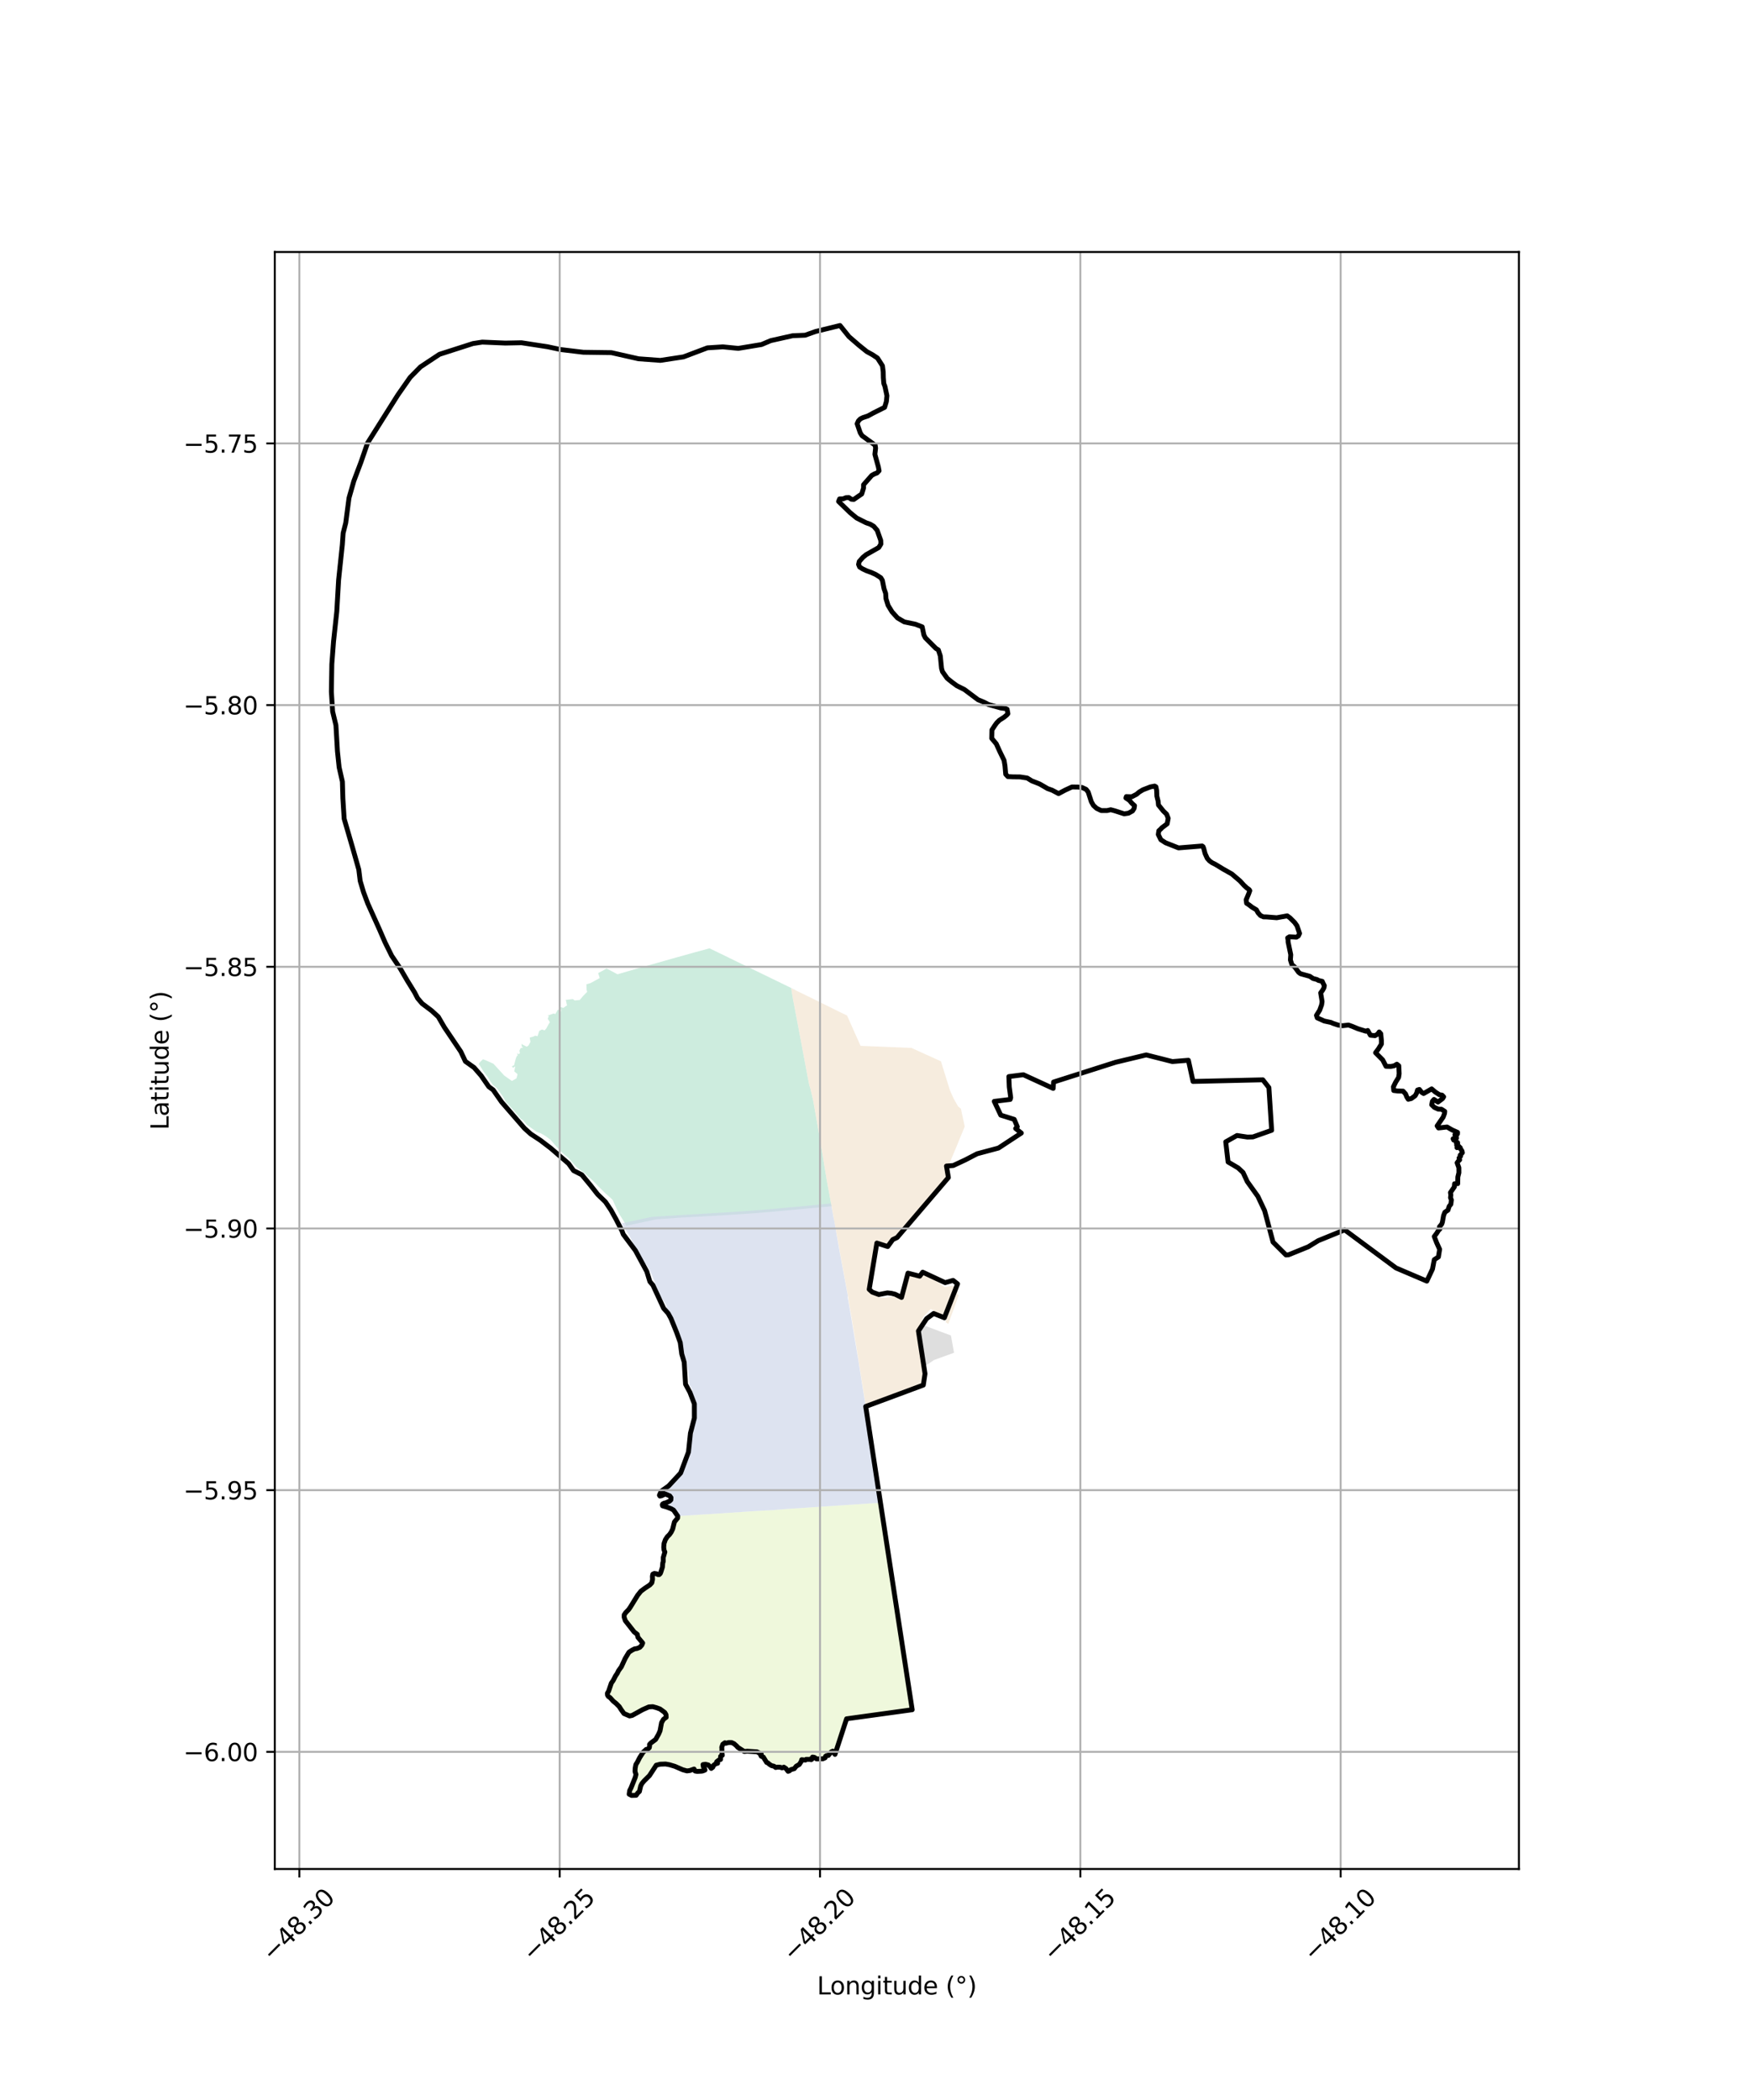 <?xml version="1.0" encoding="utf-8" standalone="no"?>
<!DOCTYPE svg PUBLIC "-//W3C//DTD SVG 1.1//EN"
  "http://www.w3.org/Graphics/SVG/1.1/DTD/svg11.dtd">
<svg xmlns:xlink="http://www.w3.org/1999/xlink" width="720pt" height="864pt" viewBox="0 0 720 864" xmlns="http://www.w3.org/2000/svg" version="1.1">
 <defs>
  <style type="text/css">*{stroke-linejoin: round; stroke-linecap: butt}</style>
 </defs>
 <g id="figure_1">
  <g id="patch_1">
   <path d="M 0 864 
L 720 864 
L 720 0 
L 0 0 
z
" style="fill: #ffffff"/>
  </g>
  <g id="axes_1">
   <g id="patch_2">
    <path d="M 113.07 768.96 
L 624.93 768.96 
L 624.93 103.68 
L 113.07 103.68 
z
" style="fill: #ffffff"/>
   </g>
   <g id="PatchCollection_1">
    <path d="M 311.39 399.614 
L 327.217 407.315 
L 327.232 407.394 
L 325.527 406.568 
L 326.267 411.062 
L 326.928 414.528 
L 328.621 423.426 
L 329.653 428.915 
L 330.588 433.914 
L 331.473 438.663 
L 332.274 442.906 
L 332.355 443.351 
L 332.996 446.558 
L 333.375 447.684 
L 334.537 452.61 
L 335.446 457.718 
L 336.361 462.954 
L 337.153 467.438 
L 337.271 468.235 
L 337.428 469.16 
L 338.376 474.696 
L 339.297 480.357 
L 339.941 484.226 
L 340.196 485.829 
L 341.436 492.388 
L 341.974 495.378 
L 342.137 496.276 
L 340.771 496.411 
L 340.72 496.416 
L 326.045 497.781 
L 313.552 498.897 
L 313.535 498.899 
L 313.531 498.899 
L 308.8 499.263 
L 308.801 499.263 
L 299.126 499.899 
L 299.128 499.899 
L 292.694 500.279 
L 289.512 500.458 
L 287.926 500.543 
L 284.888 500.704 
L 284.27 500.732 
L 280.318 500.939 
L 269.871 501.685 
L 269.699 501.722 
L 257.532 504.337 
L 257.287 503.568 
L 255.779 501.089 
L 254.892 499.664 
L 253.68 497.281 
L 253.188 496.163 
L 252.086 493.727 
L 250.877 492.536 
L 249.42 491.275 
L 249.08 490.974 
L 248.256 490.174 
L 246.741 488.654 
L 245.997 487.915 
L 244.717 486.565 
L 243.428 485.309 
L 242.491 484.444 
L 241.969 484.128 
L 240.583 482.667 
L 238.215 480.983 
L 238.214 480.983 
L 237.166 480.122 
L 235.226 478.007 
L 234.346 476.908 
L 233.732 476.272 
L 232.38 475.201 
L 230.255 473.19 
L 228.318 471.042 
L 226.515 468.961 
L 224.337 467.331 
L 222.52 466.29 
L 220.819 465.701 
L 219.217 464.542 
L 216.827 462.843 
L 216.824 462.839 
L 214.932 460.668 
L 214.449 460.55 
L 213.285 459.181 
L 213.286 459.187 
L 211.418 457.016 
L 209.86 455.285 
L 208.829 454.169 
L 208.14 453.403 
L 206.728 450.927 
L 205.753 449.51 
L 204.345 447.655 
L 202.747 446.303 
L 201.422 444.411 
L 200.662 443.1 
L 199.21 441.264 
L 197.399 438.366 
L 196.932 437.806 
L 197.18 437.343 
L 197.774 436.684 
L 198.724 435.805 
L 200.368 436.457 
L 203.013 437.652 
L 207.495 442.539 
L 210.625 444.743 
L 212.494 443.658 
L 212.937 441.954 
L 211.576 440.784 
L 212 438.71 
L 211.031 439.346 
L 210.615 438.678 
L 211.501 438.289 
L 212.195 435.583 
L 212.671 434.363 
L 213.043 434.469 
L 212.715 433.177 
L 213.192 433.714 
L 213.899 433.423 
L 213.718 432.185 
L 214.232 431.21 
L 215.219 430.979 
L 214.625 430.513 
L 214.606 429.42 
L 215.119 429.864 
L 216.763 430.644 
L 217.465 430.105 
L 218.239 428.669 
L 217.946 426.893 
L 219.257 426.547 
L 220.235 426.104 
L 221.152 426.343 
L 221.86 424.158 
L 222.983 423.55 
L 224.079 423.932 
L 224.794 423.1 
L 225.717 421.379 
L 226.237 420.563 
L 225.368 419.182 
L 225.814 417.948 
L 225.078 417.908 
L 227.763 416.996 
L 228.518 417.199 
L 229.521 415.369 
L 230.893 416.116 
L 230.618 414.348 
L 231.776 414.684 
L 233.408 413.53 
L 233.214 413.384 
L 232.782 411.369 
L 235.704 411.055 
L 236.44 411.609 
L 238.519 411.418 
L 239.884 409.803 
L 241.578 408.058 
L 241.342 407.227 
L 241.279 404.967 
L 243 404.453 
L 246.743 402.399 
L 246.1 400.336 
L 248.15 399.287 
L 248.15 399.287 
L 249.535 398.449 
L 254.074 400.845 
L 261.539 398.673 
L 278.114 393.971 
L 285.899 391.807 
L 291.902 390.172 
L 295.983 392.133 
L 300.612 394.396 
L 305.649 396.843 
L 311.39 399.614 
" clip-path="url(#p9eeed1f6b9)" style="fill: #b3e2cd; fill-opacity: 0.65"/>
    <path d="M 362.381 618.27 
L 362.425 618.498 
L 364.946 634.324 
L 365.264 636.355 
L 366.229 642.918 
L 367.462 650.157 
L 367.532 650.567 
L 368.364 655.597 
L 369.27 660.998 
L 370.168 666.653 
L 370.206 666.92 
L 371.039 672.095 
L 373.392 686.983 
L 373.428 687.295 
L 373.642 688.387 
L 374.825 695.766 
L 376.067 703.455 
L 371.888 703.946 
L 369.246 704.228 
L 362.214 705.074 
L 355.523 705.862 
L 348.682 706.662 
L 343.516 721.642 
L 342.999 721.044 
L 342.616 720.471 
L 342.125 720.475 
L 341.648 720.881 
L 341.626 721.012 
L 341.423 721.445 
L 341.091 721.72 
L 340.8 722.259 
L 339.981 722.022 
L 339.73 722.236 
L 339.67 722.566 
L 339.33 723.087 
L 338.97 723.279 
L 338.897 723.429 
L 338.543 723.622 
L 338.509 723.597 
L 338.086 723.489 
L 337.935 723.489 
L 337.733 723.555 
L 337.389 723.473 
L 336.395 723.575 
L 336.067 723.491 
L 335.279 723.105 
L 335.043 723.023 
L 334.952 722.805 
L 334.34 722.728 
L 334.284 722.916 
L 334.014 723.815 
L 333.864 723.971 
L 333.64 723.814 
L 333.618 723.645 
L 333.662 723.279 
L 333.804 723.008 
L 332.687 722.84 
L 331.382 724.152 
L 331.34 724.46 
L 331.254 724.64 
L 331.162 724.843 
L 330.959 724.758 
L 330.93 724.37 
L 330.855 724.089 
L 330.314 723.907 
L 329.847 723.986 
L 329.628 724.031 
L 329.518 724.272 
L 329.658 724.693 
L 329.885 725.01 
L 329.912 725.272 
L 329.532 725.119 
L 329.162 725.391 
L 329.142 725.691 
L 328.839 725.963 
L 328.335 725.673 
L 327.767 726.104 
L 327.4 727.343 
L 327.531 728.245 
L 327.043 728.636 
L 326.834 728.704 
L 326.72 728.696 
L 326.977 727.904 
L 326.786 727.679 
L 326.377 727.783 
L 325.623 727.883 
L 324.746 728.604 
L 324.339 728.832 
L 324.29 728.813 
L 324.235 728.765 
L 324.478 727.752 
L 324.477 727.709 
L 323.823 727.319 
L 322.851 726.998 
L 322.087 727.14 
L 321.739 727.355 
L 320.102 726.774 
L 319.678 727.332 
L 319.532 727.112 
L 319.623 726.777 
L 318.928 726.24 
L 318.731 726.276 
L 317.998 726.231 
L 317.756 725.953 
L 317.054 725.661 
L 316.593 725.41 
L 316.236 725.369 
L 315.419 725.12 
L 314.803 724.241 
L 314.408 723.587 
L 314.09 723.391 
L 313.993 722.33 
L 313.561 722.218 
L 313.197 721.685 
L 313.005 721.175 
L 312.177 720.683 
L 311.616 720.346 
L 311.426 720.752 
L 310.168 720.161 
L 309.317 720.398 
L 309.155 720.383 
L 308.752 720.652 
L 308.12 720.666 
L 307.856 720.311 
L 306.914 720.774 
L 305.625 720.465 
L 304.398 719.393 
L 303.604 718.048 
L 303.636 717.121 
L 302.441 716.74 
L 302.214 716.678 
L 302.021 716.91 
L 301.668 716.931 
L 298.85 716.926 
L 298.618 717.232 
L 297.96 716.852 
L 297.505 717.123 
L 297.083 719.14 
L 296.799 720.833 
L 297.6 721.101 
L 297.557 721.561 
L 297.492 721.602 
L 296.713 721.691 
L 296.466 722.61 
L 295.112 723.976 
L 294.845 724.852 
L 294.771 725.657 
L 292.871 726.7 
L 292.081 726.821 
L 291.424 726.163 
L 290.232 725.865 
L 289.57 725.822 
L 289.236 726.012 
L 289.105 726.097 
L 288.894 726.6 
L 289.595 727.493 
L 288.583 728.71 
L 287.811 728.605 
L 287.218 728.523 
L 286.322 729.208 
L 286.283 728.899 
L 286.215 728.634 
L 286.015 728.224 
L 285.816 727.987 
L 285.565 727.837 
L 285.27 727.799 
L 284.993 727.852 
L 284.658 727.973 
L 284.404 728.065 
L 284.082 728.196 
L 283.808 728.324 
L 283.371 728.473 
L 282.87 728.572 
L 282.637 728.604 
L 282.097 728.467 
L 281.789 728.337 
L 281.618 728.417 
L 280.615 728.018 
L 279.836 727.578 
L 279.445 727.476 
L 278.975 727.343 
L 278.531 727.153 
L 278.188 726.967 
L 277.894 726.832 
L 277.656 726.719 
L 277.333 726.545 
L 277.017 726.59 
L 276.8 726.483 
L 276.623 726.405 
L 276.466 726.336 
L 276.277 726.258 
L 276.116 726.172 
L 275.911 726.084 
L 275.556 726.014 
L 275.382 725.961 
L 275.115 725.93 
L 274.806 725.886 
L 274.471 725.837 
L 272.882 725.661 
L 272.402 725.705 
L 272.038 725.756 
L 270.768 726.043 
L 270.241 726.165 
L 269.999 726.258 
L 269.779 726.404 
L 269.598 726.587 
L 269.464 726.79 
L 269.345 727.064 
L 269.032 727.565 
L 268.88 727.867 
L 268.711 728.184 
L 268.585 728.444 
L 268.494 728.645 
L 268.385 728.883 
L 268.275 729.052 
L 268.168 729.173 
L 268.034 729.312 
L 267.9 729.45 
L 267.753 729.601 
L 267.582 729.763 
L 267.391 729.961 
L 267.185 730.266 
L 267.054 730.43 
L 266.896 730.585 
L 266.707 730.79 
L 266.534 731.016 
L 266.38 731.234 
L 266.255 731.39 
L 266.094 731.57 
L 265.702 731.998 
L 265.363 732.334 
L 265.046 732.669 
L 264.676 733.026 
L 264.32 733.457 
L 264.195 733.638 
L 264.07 733.835 
L 263.953 734.05 
L 263.828 734.303 
L 263.711 734.546 
L 263.599 734.788 
L 263.506 735.007 
L 263.411 735.223 
L 263.306 735.458 
L 263.197 735.748 
L 263.037 736.216 
L 262.961 736.437 
L 262.898 736.634 
L 262.84 736.836 
L 262.762 737.081 
L 262.696 737.22 
L 262.595 737.386 
L 262.496 737.539 
L 262.412 737.653 
L 262.306 737.782 
L 262.166 737.95 
L 261.94 738.246 
L 261.872 738.301 
L 261.755 738.375 
L 261.597 738.426 
L 261.399 738.46 
L 261.167 738.687 
L 260.831 738.715 
L 260.615 738.72 
L 260.45 738.711 
L 259.898 738.58 
L 259.856 738.557 
L 259.035 737.537 
L 259.134 737.049 
L 259.521 736.168 
L 259.947 735.299 
L 260.545 733.606 
L 260.676 733.254 
L 260.82 732.861 
L 260.957 732.433 
L 261.069 732.025 
L 261.287 731.338 
L 261.487 730.651 
L 261.599 730.011 
L 261.674 729.598 
L 261.524 728.987 
L 261.439 728.671 
L 261.351 728.341 
L 261.311 728.05 
L 261.346 727.673 
L 261.412 726.991 
L 261.509 726.645 
L 261.581 726.347 
L 261.668 725.936 
L 261.787 725.64 
L 261.91 725.406 
L 262.051 725.188 
L 262.185 724.957 
L 262.325 724.701 
L 262.407 724.513 
L 262.518 724.265 
L 262.61 724.044 
L 262.717 723.812 
L 262.924 723.543 
L 263.006 723.355 
L 263.099 723.202 
L 263.228 723.053 
L 263.343 722.932 
L 263.335 722.646 
L 263.463 722.483 
L 263.565 722.327 
L 263.656 722.158 
L 263.722 722.029 
L 263.837 721.786 
L 263.944 721.607 
L 264.123 721.515 
L 264.226 721.358 
L 264.301 721.249 
L 264.392 721.142 
L 264.499 721.029 
L 264.601 720.913 
L 264.743 720.756 
L 265.073 720.452 
L 265.253 720.307 
L 265.401 720.212 
L 265.644 720.031 
L 265.922 719.936 
L 265.976 719.898 
L 266.162 719.782 
L 266.317 719.685 
L 266.61 719.455 
L 266.856 719.204 
L 267.031 718.92 
L 267.139 718.641 
L 267.202 718.393 
L 267.248 718.157 
L 267.307 717.818 
L 267.37 717.562 
L 267.468 717.322 
L 267.601 717.136 
L 267.985 717.046 
L 268.175 716.907 
L 268.351 716.791 
L 268.601 716.659 
L 268.919 716.545 
L 269.191 716.197 
L 269.486 715.923 
L 269.646 715.691 
L 269.756 715.515 
L 269.941 715.245 
L 270.1 715.044 
L 270.31 714.788 
L 270.424 714.613 
L 270.549 714.397 
L 270.679 714.188 
L 270.877 713.86 
L 270.993 713.449 
L 271.146 713.135 
L 271.315 712.732 
L 271.456 712.314 
L 271.583 711.849 
L 271.65 711.625 
L 271.734 711.376 
L 271.816 711.13 
L 271.875 710.868 
L 271.916 710.665 
L 272.039 710.464 
L 272.085 710.096 
L 272.121 709.806 
L 272.168 709.36 
L 272.19 709.146 
L 272.242 708.727 
L 272.199 708.454 
L 272.244 708.232 
L 272.34 707.917 
L 272.55 707.714 
L 272.858 707.337 
L 273.232 707.229 
L 273.563 706.906 
L 273.893 706.458 
L 274.006 706.166 
L 274.049 705.767 
L 273.99 705.388 
L 273.775 704.913 
L 273.458 704.563 
L 273.057 704.153 
L 272.607 703.749 
L 272.157 703.442 
L 271.789 703.213 
L 271.41 702.951 
L 270.973 702.91 
L 270.639 702.748 
L 270.213 702.606 
L 269.99 702.548 
L 269.694 702.47 
L 269.17 702.348 
L 268.674 702.253 
L 268.098 702.17 
L 267.683 701.949 
L 267.345 702.019 
L 265.806 702.494 
L 265.31 702.837 
L 264.801 703.075 
L 264.142 703.354 
L 263.8 703.591 
L 263.347 703.794 
L 262.928 704.027 
L 262.623 704.225 
L 262.176 704.493 
L 261.608 704.884 
L 261.165 705.101 
L 260.788 705.276 
L 260.156 705.449 
L 259.3 705.759 
L 259.103 705.767 
L 257.923 705.508 
L 257.395 705.205 
L 256.633 704.75 
L 256.291 704.483 
L 255.748 703.611 
L 255.405 703.073 
L 255.14 702.696 
L 254.616 702.067 
L 254.29 701.653 
L 253.911 701.321 
L 253.462 700.861 
L 253.029 700.481 
L 252.814 700.276 
L 252.512 699.944 
L 252.193 699.619 
L 251.868 699.311 
L 251.609 699.029 
L 251.472 698.866 
L 251.312 698.676 
L 250.974 698.376 
L 250.72 698.148 
L 250.345 697.884 
L 250.056 697.515 
L 249.824 697.237 
L 249.806 696.979 
L 249.921 696.705 
L 250.121 696.22 
L 250.25 695.781 
L 250.72 695.071 
L 250.926 694.903 
L 250.888 694.476 
L 250.99 694.051 
L 251.203 693.552 
L 251.356 693.029 
L 251.557 692.646 
L 251.805 692.192 
L 252.057 691.78 
L 252.385 691.189 
L 252.719 690.655 
L 252.923 690.18 
L 253.169 689.733 
L 253.323 689.277 
L 253.566 688.905 
L 253.791 688.498 
L 254.237 687.779 
L 254.786 687.061 
L 255.061 686.508 
L 255.459 685.883 
L 255.625 685.448 
L 255.787 685.182 
L 255.947 684.902 
L 256.334 684.186 
L 256.497 683.878 
L 256.662 683.546 
L 256.831 683.199 
L 256.975 682.918 
L 257.56 681.923 
L 257.816 681.422 
L 258.482 680.352 
L 258.636 680.062 
L 258.774 679.825 
L 258.92 679.631 
L 259.268 679.433 
L 259.424 679.298 
L 259.603 679.153 
L 259.912 678.951 
L 260.252 678.85 
L 260.482 678.721 
L 260.688 678.656 
L 260.964 678.639 
L 261.356 678.61 
L 261.696 678.461 
L 262.087 678.267 
L 262.44 678.134 
L 262.78 677.969 
L 263.076 677.771 
L 263.249 677.591 
L 263.471 677.499 
L 263.569 677.394 
L 263.706 677.22 
L 263.832 677.029 
L 263.948 676.814 
L 264.161 676.543 
L 264.271 676.076 
L 264.199 675.727 
L 263.083 674.28 
L 262.959 674.009 
L 262.752 673.834 
L 262.372 673.332 
L 261.697 672.199 
L 261.456 671.844 
L 261.153 671.509 
L 260.935 671.314 
L 260.814 671.149 
L 260.659 670.945 
L 260.491 670.777 
L 260.481 670.623 
L 260.39 670.417 
L 260.192 670.211 
L 260.06 670.059 
L 259.894 669.842 
L 259.732 669.63 
L 259.569 669.438 
L 259.355 669.184 
L 259.038 668.907 
L 258.923 668.783 
L 258.622 668.422 
L 258.415 668.221 
L 258.239 668.015 
L 257.914 667.728 
L 257.6 667.277 
L 257.285 666.804 
L 257.108 666.391 
L 256.974 666 
L 256.938 665.875 
L 256.8 665.397 
L 256.75 665.212 
L 256.686 664.771 
L 256.698 664.479 
L 256.705 664.373 
L 256.975 663.826 
L 257.112 663.661 
L 257.409 663.391 
L 257.93 662.806 
L 258.222 662.561 
L 258.506 662.21 
L 258.782 661.922 
L 258.967 661.711 
L 259.343 661.121 
L 259.635 660.722 
L 260.193 659.754 
L 260.419 659.421 
L 260.605 659.149 
L 260.789 658.867 
L 260.889 658.706 
L 261.105 658.418 
L 261.418 657.98 
L 261.522 657.806 
L 261.605 657.674 
L 261.842 657.292 
L 261.935 657.142 
L 262.163 656.66 
L 262.258 656.526 
L 262.442 656.226 
L 262.617 656.011 
L 262.731 655.787 
L 263.001 655.473 
L 263.141 655.116 
L 263.395 654.881 
L 263.526 654.65 
L 263.716 654.455 
L 264.029 654.128 
L 264.587 653.947 
L 265.195 653.593 
L 265.577 653.392 
L 265.985 653.214 
L 266.183 653.077 
L 266.606 652.588 
L 266.86 652.364 
L 267.17 652.132 
L 267.494 651.847 
L 267.737 651.581 
L 268.06 651.293 
L 268.279 650.859 
L 268.544 650.381 
L 268.565 649.961 
L 268.529 649.683 
L 268.443 649.272 
L 268.383 648.974 
L 268.375 648.721 
L 268.315 648.436 
L 268.366 648.249 
L 268.469 648.031 
L 268.55 647.732 
L 268.986 647.324 
L 269.202 647.172 
L 269.49 647.151 
L 269.519 647.245 
L 269.74 647.3 
L 269.923 647.322 
L 270.091 647.503 
L 270.856 647.611 
L 271.606 647.498 
L 271.872 647.227 
L 272.077 646.918 
L 272.321 646.083 
L 272.376 645.88 
L 272.445 645.665 
L 272.593 644.524 
L 272.625 643.973 
L 272.703 643.477 
L 272.67 642.85 
L 272.734 642.391 
L 272.76 641.858 
L 272.787 641.523 
L 272.779 641.091 
L 272.905 640.642 
L 273.16 639.992 
L 273.302 639.56 
L 273.322 638.931 
L 273.402 638.525 
L 273.295 638.219 
L 273.229 637.598 
L 273.126 637.043 
L 273.062 636.641 
L 273.016 636.421 
L 272.95 635.956 
L 272.945 635.583 
L 272.999 635.337 
L 273.05 635.105 
L 273.119 634.827 
L 273.2 634.566 
L 273.357 634.152 
L 273.457 633.903 
L 273.634 633.666 
L 273.753 633.353 
L 273.851 633.167 
L 273.966 632.993 
L 274.35 632.48 
L 274.557 632.243 
L 274.914 631.871 
L 275.164 631.46 
L 275.365 631.169 
L 275.625 630.768 
L 275.821 630.634 
L 276.053 630.205 
L 276.328 629.684 
L 276.529 629.321 
L 276.701 628.975 
L 277.186 627.353 
L 277.206 627.125 
L 277.248 626.898 
L 277.307 626.621 
L 277.361 626.421 
L 277.356 626.163 
L 277.496 625.917 
L 277.633 625.727 
L 277.765 625.58 
L 277.946 625.408 
L 278.108 625.253 
L 278.213 625.15 
L 278.436 625.055 
L 278.639 624.767 
L 278.747 624.498 
L 278.776 624.273 
L 278.818 623.938 
L 278.857 623.767 
L 279.182 623.743 
L 291.888 622.939 
L 306.724 621.96 
L 306.968 621.938 
L 312.419 621.596 
L 318.137 621.304 
L 323.618 620.835 
L 329.165 620.472 
L 334.704 620.104 
L 340.248 619.735 
L 345.788 619.373 
L 351.33 618.998 
L 356.872 618.626 
L 362.381 618.27 
" clip-path="url(#p9eeed1f6b9)" style="fill: #e6f5c9; fill-opacity: 0.65"/>
    <path d="M 341.882 495.121 
L 343.014 501.211 
L 343.133 501.552 
L 344.292 508.353 
L 345.276 514.007 
L 348.837 533.13 
L 348.795 533.671 
L 348.779 533.888 
L 349.021 535.09 
L 350.051 541.089 
L 352.142 553.639 
L 352.792 557.559 
L 352.842 557.842 
L 353.117 559.469 
L 353.308 560.601 
L 353.766 563.6 
L 354.681 569.35 
L 355.611 575.127 
L 356.174 578.665 
L 356.527 580.875 
L 357.154 584.891 
L 358.352 592.611 
L 359.212 598.107 
L 359.22 598.313 
L 361.833 614.735 
L 362.381 618.27 
L 356.872 618.626 
L 351.33 618.998 
L 345.788 619.373 
L 340.248 619.735 
L 334.704 620.104 
L 329.165 620.472 
L 323.618 620.835 
L 318.137 621.304 
L 312.419 621.596 
L 306.968 621.938 
L 306.724 621.96 
L 291.888 622.939 
L 279.182 623.743 
L 278.857 623.767 
L 278.289 622.97 
L 277.524 622.015 
L 276.882 621.167 
L 275.684 620.518 
L 274.481 620.036 
L 272.91 619.672 
L 272.547 619.336 
L 272.881 618.464 
L 273.86 618.397 
L 274.888 618.117 
L 275.958 616.917 
L 276.191 616.318 
L 276.149 615.604 
L 275.998 615.295 
L 275.259 615.364 
L 274.186 614.898 
L 273.63 614.582 
L 272.797 614.719 
L 271.432 614.967 
L 271.869 613.532 
L 273.863 612.627 
L 274.954 611.721 
L 276.445 610.484 
L 277.809 609.583 
L 280.084 606.022 
L 280.384 605.552 
L 281.789 603.04 
L 282.827 599.72 
L 283.667 597.944 
L 283.909 596.197 
L 284.079 594.209 
L 284.704 591.69 
L 285.291 589.514 
L 285.275 587.216 
L 285.36 586.642 
L 285.743 584.059 
L 286.134 582.998 
L 286.113 581.37 
L 285.956 580.072 
L 285.51 575.971 
L 285.074 575.546 
L 284.782 573.769 
L 284.802 572.508 
L 284.729 571.572 
L 283.994 570.335 
L 283.644 569.879 
L 283.509 567.198 
L 283.292 565.62 
L 283.244 564.774 
L 283.191 563.85 
L 282.695 561.506 
L 282.673 559.931 
L 281.85 558.834 
L 281.469 557.764 
L 280.885 556.972 
L 280.718 554.04 
L 280.539 553.042 
L 280.785 551.648 
L 279.739 550.023 
L 278.723 547.66 
L 278.388 546.883 
L 278.004 545.536 
L 276.722 542.714 
L 276.299 542.348 
L 276.175 542.052 
L 275.932 540.725 
L 274.497 539.358 
L 274.488 538.658 
L 274.048 536.924 
L 272.653 534.621 
L 271.851 533.542 
L 270.978 532.369 
L 270.318 530.035 
L 269.674 528.334 
L 269.314 527.382 
L 268.301 524.851 
L 267.926 523.971 
L 267.604 523.309 
L 267.278 522.638 
L 266.656 521.621 
L 265.973 520.448 
L 264.868 519.292 
L 264.208 517.773 
L 263.423 516.313 
L 262.716 514.746 
L 262.252 514.323 
L 261.301 513.455 
L 260.516 511.561 
L 259.211 508.967 
L 258.707 507.965 
L 257.988 506.871 
L 257.491 506.064 
L 256.673 505.244 
L 255.747 503.32 
L 267.912 500.71 
L 268.195 500.648 
L 287.723 499.453 
L 297.399 498.893 
L 306.702 498.287 
L 307.083 498.261 
L 317.6 497.441 
L 324.264 496.789 
L 331.841 496.139 
L 341.882 495.121 
" clip-path="url(#p9eeed1f6b9)" style="fill: #cbd5e8; fill-opacity: 0.65"/>
    <path d="M 368.043 510.47 
L 365.936 513.379 
L 364.272 512.807 
L 361.449 511.878 
L 360.778 515.475 
L 358.135 531.424 
L 361.828 533.792 
L 364.396 533.922 
L 366.818 533.479 
L 367.816 533.474 
L 369.957 533.75 
L 371.284 534.86 
L 371.674 534.136 
L 374.092 524.042 
L 379.189 525.705 
L 380.207 523.734 
L 386.587 528.01 
L 388.68 529.555 
L 391.724 528.949 
L 394.241 530.238 
L 393.784 532.507 
L 394.475 532.804 
L 390.157 544.691 
L 389.012 543.943 
L 389.011 543.727 
L 389.223 543.188 
L 389.221 542.792 
L 388.326 542.222 
L 386.896 541.332 
L 385.789 541.086 
L 384.501 540.302 
L 383.997 539.156 
L 382.938 538.556 
L 379.849 541.855 
L 378.942 544.43 
L 378.039 548.236 
L 379.01 553.75 
L 379.05 554.04 
L 380.977 564.434 
L 379.973 570.068 
L 377.658 570.931 
L 377.62 570.797 
L 357.754 578.252 
L 356.329 578.787 
L 356.347 578.9 
L 356.284 578.923 
L 353.399 560.85 
L 353.221 559.713 
L 352.297 553.909 
L 350.201 541.211 
L 349.179 535.431 
L 349.008 533.962 
L 348.972 533.736 
L 348.927 533.37 
L 345.389 514.259 
L 344.369 508.524 
L 343.137 501.763 
L 343.082 501.475 
L 342.137 496.276 
L 342.137 496.276 
L 341.974 495.378 
L 341.436 492.388 
L 340.196 485.829 
L 339.941 484.226 
L 339.297 480.357 
L 338.376 474.696 
L 337.428 469.16 
L 337.271 468.235 
L 337.153 467.438 
L 336.361 462.954 
L 335.446 457.718 
L 334.537 452.61 
L 333.375 447.684 
L 332.996 446.558 
L 332.355 443.351 
L 332.274 442.906 
L 331.473 438.663 
L 330.588 433.914 
L 329.653 428.915 
L 328.621 423.426 
L 326.928 414.528 
L 326.267 411.062 
L 325.527 406.568 
L 327.232 407.394 
L 332.204 409.799 
L 345.154 416.201 
L 348.5 417.81 
L 349.903 420.963 
L 350.464 422.228 
L 352.037 425.757 
L 354.072 430.298 
L 357.157 430.425 
L 361.457 430.586 
L 364.009 430.696 
L 373.511 431.078 
L 374.962 431.133 
L 383.644 435.064 
L 387.133 436.657 
L 390.454 447.371 
L 390.823 448.559 
L 392.375 452.05 
L 394.2 455.23 
L 395.344 456.152 
L 395.777 458.179 
L 396.92 463.499 
L 395.212 467.617 
L 393.307 472.282 
L 391.405 476.804 
L 390.448 479.168 
L 390.206 479.929 
L 390.111 480.266 
L 390.875 485.051 
L 385.36 491.522 
L 380.59 497.108 
L 376.596 501.776 
L 373.528 505.356 
L 370.675 508.564 
L 369.737 509.625 
L 368.043 510.47 
" clip-path="url(#p9eeed1f6b9)" style="fill: #f1e2cc; fill-opacity: 0.65"/>
    <path d="M 380.605 562.042 
L 378.142 548.036 
L 378.557 546.362 
L 378.902 544.837 
L 391.244 549.461 
L 392.519 556.556 
L 384.288 559.543 
L 380.605 562.042 
" clip-path="url(#p9eeed1f6b9)" style="fill: #cccccc; fill-opacity: 0.65"/>
   </g>
   <g id="PatchCollection_2">
    <path d="M 272.011 613.544 
L 275.111 611.345 
L 280.045 606.024 
L 283.254 597.407 
L 284.07 589.649 
L 285.68 583.427 
L 285.669 577.566 
L 283.841 572.825 
L 282.051 569.51 
L 281.51 560.459 
L 280.489 557.078 
L 279.873 552.371 
L 278.411 548.265 
L 276.07 542.493 
L 274.886 540.352 
L 273.045 538.287 
L 268.625 528.738 
L 267.381 527.306 
L 266.116 523.152 
L 261.43 514.51 
L 256.444 507.854 
L 255.885 506.377 
L 253.539 501.795 
L 251.375 497.875 
L 249.094 494.494 
L 245.898 491.393 
L 242.894 487.575 
L 239.37 483.329 
L 235.989 481.625 
L 233.917 478.727 
L 226.621 472.426 
L 222.348 469.168 
L 218.352 466.541 
L 215.767 464.206 
L 206.364 453.377 
L 202.894 448.421 
L 201.101 447.096 
L 197.942 442.535 
L 195.052 439.227 
L 191.469 436.677 
L 189.591 432.68 
L 182.79 422.594 
L 180.312 418.328 
L 177.589 415.83 
L 173.693 412.908 
L 171.82 410.711 
L 170.575 408.314 
L 167.486 403.307 
L 164.579 398.316 
L 161.156 393.242 
L 158.442 387.763 
L 156.035 382.221 
L 151.331 371.787 
L 149.566 367.071 
L 148.19 362.443 
L 147.609 357.748 
L 145.213 349.305 
L 141.596 336.864 
L 141.068 328.495 
L 140.866 321.603 
L 139.53 315.696 
L 138.836 309.111 
L 138.21 298.384 
L 136.851 292.731 
L 136.337 284.634 
L 136.52 273.259 
L 137.229 263.927 
L 138.561 251.592 
L 139.311 238.624 
L 140.839 224.112 
L 141.179 219.344 
L 142.244 215.149 
L 143.589 204.877 
L 145.587 197.878 
L 148.533 190.073 
L 151.228 182.249 
L 163.656 162.542 
L 168.743 155.266 
L 173.002 150.95 
L 180.81 145.775 
L 194.608 141.338 
L 198.423 140.751 
L 207.893 141.15 
L 214.56 141.017 
L 225.381 142.685 
L 230.647 143.815 
L 240.026 144.936 
L 251.542 145.092 
L 262.703 147.613 
L 271.686 148.276 
L 281.201 146.832 
L 291.056 143.113 
L 297.412 142.705 
L 303.746 143.334 
L 313.318 141.75 
L 317.121 140.138 
L 326.139 138.122 
L 331.256 137.914 
L 335.574 136.38 
L 345.604 133.92 
L 349.297 138.51 
L 353.422 142.083 
L 356.631 144.663 
L 358.898 145.905 
L 361.022 147.306 
L 363.067 150.506 
L 363.372 152.936 
L 363.427 155.419 
L 363.627 157.797 
L 364.087 158.989 
L 364.908 162.809 
L 364.683 165.199 
L 363.954 167.593 
L 359.297 169.923 
L 357.07 171.145 
L 354.995 171.834 
L 353.979 172.338 
L 353.168 173.178 
L 352.654 174.342 
L 353.92 178.064 
L 354.661 179.247 
L 360.069 183.174 
L 360.242 184.378 
L 359.953 186.929 
L 361.381 192.098 
L 361.677 193.7 
L 360.811 194.606 
L 359.863 194.939 
L 358.648 195.614 
L 355.293 199.428 
L 355.301 200.748 
L 354.542 203.23 
L 351.271 205.487 
L 350.229 205.388 
L 349.262 204.707 
L 348.027 204.76 
L 346.853 205.237 
L 345.433 205.265 
L 345.009 206.31 
L 349.787 210.943 
L 352.472 213.137 
L 356.31 215.069 
L 358.054 215.678 
L 359.495 216.552 
L 360.891 218.176 
L 362.367 222.353 
L 362.419 223.844 
L 361.545 225.269 
L 356.4 228.187 
L 355.047 229.284 
L 353.511 231.019 
L 353.236 232.225 
L 353.675 233.288 
L 354.935 234.078 
L 356.626 234.87 
L 358.48 235.533 
L 360.266 236.347 
L 362.382 237.688 
L 363.047 238.803 
L 363.71 242.187 
L 364.387 244.139 
L 364.527 246.331 
L 365.385 249.078 
L 367.008 251.736 
L 369.275 254.247 
L 372.036 255.862 
L 376.637 256.823 
L 379.418 257.91 
L 380.111 261.232 
L 380.703 262.408 
L 385.061 266.768 
L 386.05 267.386 
L 386.867 269.86 
L 387.372 274.96 
L 387.751 276.322 
L 389.687 279.054 
L 391.577 280.588 
L 393.708 282.154 
L 396.737 283.659 
L 402.411 287.905 
L 404.898 288.922 
L 406.655 289.847 
L 411.807 291.29 
L 413.77 291.548 
L 414.35 291.8 
L 414.685 293.626 
L 414.138 294.235 
L 413.168 295.032 
L 411.177 296.326 
L 410.11 297.38 
L 409.308 298.473 
L 408.117 300.306 
L 408.047 303.814 
L 409.893 306.024 
L 411.372 309.273 
L 413.105 312.836 
L 413.472 315.061 
L 413.779 318.544 
L 414.672 319.506 
L 416.639 319.616 
L 419.713 319.654 
L 422.622 320.102 
L 424.498 321.271 
L 427.746 322.549 
L 431.005 324.447 
L 432.84 325.097 
L 435.531 326.512 
L 438.273 325.056 
L 441.046 323.78 
L 443.546 323.818 
L 445.167 323.993 
L 446.859 324.77 
L 447.711 325.866 
L 449.001 329.855 
L 449.875 331.379 
L 451.185 332.579 
L 453.065 333.488 
L 455.522 333.481 
L 456.987 333.142 
L 458.687 333.596 
L 462.507 334.832 
L 464.303 334.568 
L 465.935 333.665 
L 466.602 332.627 
L 466.781 331.462 
L 465.648 330.442 
L 464.688 329.291 
L 463.241 328.322 
L 463.424 327.727 
L 463.814 327.761 
L 465.664 327.804 
L 467.581 326.813 
L 468.704 325.869 
L 470.224 324.949 
L 473.31 323.756 
L 475.053 323.415 
L 475.575 323.705 
L 475.876 325.21 
L 475.965 327.557 
L 476.494 329.691 
L 476.629 331.199 
L 478.67 333.723 
L 479.984 334.98 
L 480.63 336.677 
L 480.207 338.934 
L 477.917 340.654 
L 477.77 340.904 
L 476.777 341.793 
L 476.551 343.324 
L 477.607 345.489 
L 479.549 346.742 
L 484.868 348.849 
L 494.593 348.064 
L 494.981 348.354 
L 495.271 349.138 
L 495.798 351.169 
L 496.7 353.151 
L 497.656 354.212 
L 498.723 354.964 
L 500.023 355.61 
L 503.351 357.631 
L 506.806 359.577 
L 510.186 362.46 
L 511.803 364.235 
L 512.994 365.333 
L 513.935 365.996 
L 514.198 366.44 
L 513.742 367.727 
L 512.694 370.212 
L 512.889 371.639 
L 513.891 372.29 
L 515.169 373.279 
L 516.92 374.321 
L 517.586 375.544 
L 518.609 376.681 
L 519.816 377.229 
L 521.118 377.255 
L 525.288 377.586 
L 529.593 376.801 
L 530.737 377.633 
L 532.662 379.554 
L 533.631 380.933 
L 534.673 384.025 
L 534.18 385.076 
L 533.368 385.589 
L 530.559 385.402 
L 529.786 385.877 
L 529.963 386.856 
L 529.952 387.52 
L 531.055 392.794 
L 530.912 394.954 
L 531.535 396.912 
L 532.696 397.856 
L 534.3 400.044 
L 535.073 400.622 
L 538.903 401.69 
L 540.238 402.585 
L 541.842 403.005 
L 542.46 403.378 
L 544.021 403.746 
L 544.282 404.383 
L 544.867 405.519 
L 544.699 406.434 
L 544.195 407.362 
L 543.358 408.494 
L 543.945 412.049 
L 543.747 413.41 
L 542.959 415.617 
L 541.622 417.759 
L 541.948 418.778 
L 544.853 420.08 
L 547.589 420.665 
L 548.481 421.058 
L 550.511 421.74 
L 552.265 422.016 
L 554.819 421.736 
L 556.301 422.256 
L 558.709 423.263 
L 561.966 424.273 
L 562.726 423.972 
L 563.828 425.915 
L 565.708 426.1 
L 566.788 425.478 
L 567.445 424.574 
L 568.087 425.297 
L 568.348 428.047 
L 568.348 429.559 
L 567.082 431.605 
L 565.938 433.125 
L 568.88 436.079 
L 570.239 438.705 
L 572.146 438.77 
L 573.61 438.495 
L 574.708 437.841 
L 575.505 438.481 
L 575.654 441.744 
L 575.432 443.281 
L 574.225 445.219 
L 573.288 447.144 
L 573.425 448.668 
L 574.95 448.85 
L 577.26 448.924 
L 578.301 450.088 
L 578.819 451.367 
L 579.39 452.268 
L 580.652 451.972 
L 582.251 450.822 
L 582.863 449.682 
L 583.201 448.475 
L 583.971 448.23 
L 584.874 449.377 
L 585.711 449.909 
L 589.031 448.003 
L 590.506 449.28 
L 592.22 450.4 
L 593.301 450.565 
L 593.962 451.264 
L 593.514 451.99 
L 591.615 453.425 
L 589.979 452.338 
L 589.335 453.099 
L 589.047 454.545 
L 590.126 455.593 
L 591.771 456.345 
L 593.028 456.37 
L 594.413 457.245 
L 594.317 458.123 
L 593.759 459.618 
L 591.281 463.221 
L 591.841 464.075 
L 595.362 463.685 
L 597.414 464.87 
L 599.68 465.889 
L 599.646 466.534 
L 598.575 466.862 
L 599.183 467.715 
L 599.258 468.248 
L 598.752 468.175 
L 597.853 468.524 
L 598.112 469.079 
L 598.576 469.159 
L 599.129 469.714 
L 599.182 470.217 
L 599.688 470.065 
L 599.747 470.466 
L 599.29 471.099 
L 599.526 471.491 
L 599.455 472.191 
L 599.924 471.671 
L 600.365 471.751 
L 600.383 472.184 
L 600.819 472.228 
L 600.862 472.618 
L 601.49 473.5 
L 601.663 474.27 
L 600.741 475.294 
L 600.943 475.654 
L 600.289 476.47 
L 600.551 477.187 
L 599.992 477.732 
L 599.496 478.408 
L 600.217 480.418 
L 600.232 482.5 
L 599.795 484.257 
L 599.749 486.985 
L 598.453 487.008 
L 598.349 488.339 
L 596.751 490.645 
L 596.913 491.652 
L 596.777 492.753 
L 597.14 493.694 
L 596.916 495.474 
L 596.231 496.307 
L 595.737 497.885 
L 594.458 498.753 
L 593.928 500.105 
L 593.44 502.833 
L 593.166 503.624 
L 592.213 504.775 
L 592.425 505.643 
L 591.805 506.258 
L 591.114 507.378 
L 590.093 508.748 
L 591.055 511.238 
L 592.306 514.002 
L 591.799 517.149 
L 590.1 518.266 
L 589.366 522.13 
L 587.035 527.086 
L 574.337 521.667 
L 553.227 506.01 
L 542.352 510.448 
L 538.248 512.978 
L 530.117 516.272 
L 529.084 516.332 
L 523.765 511.039 
L 520.304 498.121 
L 517.503 492.19 
L 513.156 486.132 
L 511.423 482.39 
L 509.383 480.499 
L 505.264 478.074 
L 504.303 469.788 
L 508.937 467.178 
L 513.216 467.825 
L 515.49 467.763 
L 523.193 465.039 
L 522.065 447.462 
L 519.57 444.274 
L 490.849 444.937 
L 488.937 436.225 
L 482.36 436.757 
L 471.594 434.026 
L 459.021 437.039 
L 433.473 445.181 
L 433.306 447.802 
L 421.045 442.172 
L 415.068 442.938 
L 415.244 447.193 
L 415.835 451.595 
L 415.611 452.339 
L 409.063 453.137 
L 411.741 458.802 
L 417.272 460.54 
L 418.561 463.585 
L 417.868 464.298 
L 420.206 466.168 
L 410.81 472.34 
L 402.042 474.682 
L 397.183 477.204 
L 392.206 479.53 
L 389.405 479.742 
L 390.19 484.472 
L 369.113 509.141 
L 367.309 510.014 
L 365.226 512.865 
L 360.765 511.43 
L 357.61 530.478 
L 358.864 531.607 
L 361.581 532.61 
L 365.093 531.925 
L 366.74 532.104 
L 368.278 532.486 
L 370.918 533.796 
L 373.564 523.808 
L 378.395 525.055 
L 379.629 523.411 
L 388.868 527.716 
L 392.126 526.794 
L 393.971 528.228 
L 388.546 542.16 
L 384.127 540.405 
L 381.233 542.539 
L 377.862 547.602 
L 380.578 565.192 
L 379.883 569.858 
L 356.174 578.665 
L 375.309 703.438 
L 348.305 707.164 
L 343.54 721.802 
L 342.616 720.471 
L 341.985 720.775 
L 340.8 722.259 
L 340.094 722.306 
L 339.67 722.566 
L 339.462 723.219 
L 338.543 723.622 
L 335.976 723.671 
L 335.048 723.023 
L 334.284 722.916 
L 334.014 723.815 
L 333.718 723.998 
L 333.618 723.645 
L 333.028 723.858 
L 331.699 723.833 
L 331.382 724.152 
L 329.847 723.986 
L 329.658 724.693 
L 328.839 725.963 
L 327.604 726.654 
L 326.786 727.679 
L 325.373 728.088 
L 324.746 728.604 
L 324.235 728.765 
L 323.396 727.661 
L 322.507 727.062 
L 321.739 727.355 
L 320.984 727.087 
L 319.897 727.045 
L 319.135 727.202 
L 318.451 726.673 
L 317.45 726.442 
L 316.588 725.899 
L 315.85 725.251 
L 315.419 725.12 
L 314.045 722.897 
L 313.212 722.587 
L 312.899 721.984 
L 313.197 721.685 
L 311.426 720.752 
L 307.471 720.5 
L 306.216 720.607 
L 303.579 718.929 
L 302.945 718.215 
L 302.003 717.404 
L 300.983 716.93 
L 299.81 716.928 
L 298.618 717.232 
L 298.242 717.015 
L 297.4 717.623 
L 296.951 718.856 
L 297.01 719.579 
L 296.991 720.832 
L 297.185 722.159 
L 296.466 722.61 
L 296.439 723.903 
L 295.684 724.18 
L 294.845 724.852 
L 295.26 725.455 
L 294.476 725.653 
L 293.599 726.3 
L 293.258 727.102 
L 292.624 727.578 
L 292.081 726.821 
L 291.424 726.163 
L 290.232 725.865 
L 289.236 726.012 
L 289.39 726.939 
L 289.847 727.491 
L 290.053 728.251 
L 289.141 728.62 
L 288.583 728.71 
L 286.845 728.808 
L 285.969 728.649 
L 285.565 727.837 
L 283.793 728.451 
L 282.637 728.604 
L 280.891 728.128 
L 277.656 726.719 
L 275.508 726.077 
L 273.84 725.767 
L 271.661 725.842 
L 269.999 726.258 
L 267.196 730.547 
L 265.046 732.669 
L 264.07 733.835 
L 263.599 734.788 
L 263.071 737.083 
L 262.412 737.653 
L 261.726 738.635 
L 259.852 738.692 
L 258.856 738.186 
L 259.056 736.711 
L 259.631 735.575 
L 261.362 731.257 
L 261.656 730.059 
L 261.271 728.856 
L 261.325 727.544 
L 261.613 725.985 
L 262.214 725.041 
L 263.176 723.158 
L 264.596 720.922 
L 265.869 719.756 
L 266.383 719.733 
L 267.121 719.078 
L 267.246 718.558 
L 267.242 717.694 
L 267.817 717.093 
L 269.746 715.666 
L 270.978 713.46 
L 271.566 712.098 
L 272.189 708.733 
L 272.989 707.359 
L 274.085 706.558 
L 274.018 705.457 
L 273.495 704.558 
L 271.538 703.125 
L 270.144 702.61 
L 268.56 702.172 
L 266.933 702.28 
L 264.426 703.388 
L 260.101 705.775 
L 259.027 705.996 
L 256.728 705.002 
L 255.563 703.401 
L 254.765 702.132 
L 253.518 700.88 
L 252.31 699.904 
L 251.001 698.463 
L 250.281 697.98 
L 249.936 697.396 
L 249.896 696.651 
L 250.413 695.784 
L 251.507 692.51 
L 252.298 691.379 
L 253.218 689.555 
L 253.962 688.456 
L 254.51 687.328 
L 255.641 685.769 
L 257.21 682.354 
L 258.754 679.776 
L 260.049 678.92 
L 261.077 678.389 
L 262.054 678.245 
L 263.237 677.775 
L 264.074 676.831 
L 264.42 675.982 
L 262.445 673.609 
L 262.2 672.424 
L 260.881 671.388 
L 257.268 666.789 
L 256.788 665.361 
L 256.811 664.391 
L 257.449 663.457 
L 258.633 662.243 
L 259.292 661.3 
L 262.347 656.335 
L 263.702 654.645 
L 265.292 653.467 
L 267.37 652.086 
L 268.181 651.204 
L 268.467 649.824 
L 268.416 648.503 
L 268.595 647.649 
L 269.213 647.344 
L 270.139 647.488 
L 270.654 647.805 
L 271.208 647.827 
L 271.666 647.399 
L 271.921 646.746 
L 272.541 644.757 
L 272.672 643.074 
L 272.897 642.379 
L 272.879 640.817 
L 273.547 638.555 
L 273.192 637.691 
L 273.08 636.571 
L 273.207 635.023 
L 273.755 633.467 
L 274.554 632.247 
L 275.465 631.338 
L 276.18 630.309 
L 276.76 629.095 
L 277.467 626.184 
L 278.789 624.576 
L 278.825 623.758 
L 277.119 621.293 
L 276.14 620.738 
L 274.203 620.003 
L 272.605 619.548 
L 272.474 619.146 
L 272.672 618.757 
L 273.256 618.439 
L 273.956 618.297 
L 275.479 617.619 
L 276.019 617.073 
L 276.079 616.172 
L 275.549 615.447 
L 273.809 614.692 
L 273.139 614.933 
L 272.185 615.399 
L 271.528 615.531 
L 271.305 615.178 
L 272.011 613.544 
L 272.011 613.544 
" clip-path="url(#p9eeed1f6b9)" style="fill: none; stroke: #000000; stroke-width: 2"/>
   </g>
   <g id="matplotlib.axis_1">
    <g id="xtick_1">
     <g id="line2d_1">
      <path d="M 123.171 768.96 
L 123.171 103.68 
" clip-path="url(#p9eeed1f6b9)" style="fill: none; stroke: #b0b0b0; stroke-width: 0.8; stroke-linecap: square"/>
     </g>
     <g id="line2d_2">
      <defs>
       <path id="m94faeb9904" d="M 0 0 
L 0 3.5 
" style="stroke: #000000; stroke-width: 0.8"/>
      </defs>
      <g>
       <use xlink:href="#m94faeb9904" x="123.171" y="768.96" style="stroke: #000000; stroke-width: 0.8"/>
      </g>
     </g>
     <g id="text_1">
      <!-- −48.30 -->
      <g transform="translate(112.038 807.501) rotate(-45) scale(0.1 -0.1)">
       <defs>
        <path id="DejaVuSans-2212" d="M 678 2272 
L 4684 2272 
L 4684 1741 
L 678 1741 
L 678 2272 
z
" transform="scale(0.016)"/>
        <path id="DejaVuSans-34" d="M 2419 4116 
L 825 1625 
L 2419 1625 
L 2419 4116 
z
M 2253 4666 
L 3047 4666 
L 3047 1625 
L 3713 1625 
L 3713 1100 
L 3047 1100 
L 3047 0 
L 2419 0 
L 2419 1100 
L 313 1100 
L 313 1709 
L 2253 4666 
z
" transform="scale(0.016)"/>
        <path id="DejaVuSans-38" d="M 2034 2216 
Q 1584 2216 1326 1975 
Q 1069 1734 1069 1313 
Q 1069 891 1326 650 
Q 1584 409 2034 409 
Q 2484 409 2743 651 
Q 3003 894 3003 1313 
Q 3003 1734 2745 1975 
Q 2488 2216 2034 2216 
z
M 1403 2484 
Q 997 2584 770 2862 
Q 544 3141 544 3541 
Q 544 4100 942 4425 
Q 1341 4750 2034 4750 
Q 2731 4750 3128 4425 
Q 3525 4100 3525 3541 
Q 3525 3141 3298 2862 
Q 3072 2584 2669 2484 
Q 3125 2378 3379 2068 
Q 3634 1759 3634 1313 
Q 3634 634 3220 271 
Q 2806 -91 2034 -91 
Q 1263 -91 848 271 
Q 434 634 434 1313 
Q 434 1759 690 2068 
Q 947 2378 1403 2484 
z
M 1172 3481 
Q 1172 3119 1398 2916 
Q 1625 2713 2034 2713 
Q 2441 2713 2670 2916 
Q 2900 3119 2900 3481 
Q 2900 3844 2670 4047 
Q 2441 4250 2034 4250 
Q 1625 4250 1398 4047 
Q 1172 3844 1172 3481 
z
" transform="scale(0.016)"/>
        <path id="DejaVuSans-2e" d="M 684 794 
L 1344 794 
L 1344 0 
L 684 0 
L 684 794 
z
" transform="scale(0.016)"/>
        <path id="DejaVuSans-33" d="M 2597 2516 
Q 3050 2419 3304 2112 
Q 3559 1806 3559 1356 
Q 3559 666 3084 287 
Q 2609 -91 1734 -91 
Q 1441 -91 1130 -33 
Q 819 25 488 141 
L 488 750 
Q 750 597 1062 519 
Q 1375 441 1716 441 
Q 2309 441 2620 675 
Q 2931 909 2931 1356 
Q 2931 1769 2642 2001 
Q 2353 2234 1838 2234 
L 1294 2234 
L 1294 2753 
L 1863 2753 
Q 2328 2753 2575 2939 
Q 2822 3125 2822 3475 
Q 2822 3834 2567 4026 
Q 2313 4219 1838 4219 
Q 1578 4219 1281 4162 
Q 984 4106 628 3988 
L 628 4550 
Q 988 4650 1302 4700 
Q 1616 4750 1894 4750 
Q 2613 4750 3031 4423 
Q 3450 4097 3450 3541 
Q 3450 3153 3228 2886 
Q 3006 2619 2597 2516 
z
" transform="scale(0.016)"/>
        <path id="DejaVuSans-30" d="M 2034 4250 
Q 1547 4250 1301 3770 
Q 1056 3291 1056 2328 
Q 1056 1369 1301 889 
Q 1547 409 2034 409 
Q 2525 409 2770 889 
Q 3016 1369 3016 2328 
Q 3016 3291 2770 3770 
Q 2525 4250 2034 4250 
z
M 2034 4750 
Q 2819 4750 3233 4129 
Q 3647 3509 3647 2328 
Q 3647 1150 3233 529 
Q 2819 -91 2034 -91 
Q 1250 -91 836 529 
Q 422 1150 422 2328 
Q 422 3509 836 4129 
Q 1250 4750 2034 4750 
z
" transform="scale(0.016)"/>
       </defs>
       <use xlink:href="#DejaVuSans-2212"/>
       <use xlink:href="#DejaVuSans-34" transform="translate(83.789 0)"/>
       <use xlink:href="#DejaVuSans-38" transform="translate(147.412 0)"/>
       <use xlink:href="#DejaVuSans-2e" transform="translate(211.035 0)"/>
       <use xlink:href="#DejaVuSans-33" transform="translate(242.822 0)"/>
       <use xlink:href="#DejaVuSans-30" transform="translate(306.445 0)"/>
      </g>
     </g>
    </g>
    <g id="xtick_2">
     <g id="line2d_3">
      <path d="M 230.273 768.96 
L 230.273 103.68 
" clip-path="url(#p9eeed1f6b9)" style="fill: none; stroke: #b0b0b0; stroke-width: 0.8; stroke-linecap: square"/>
     </g>
     <g id="line2d_4">
      <g>
       <use xlink:href="#m94faeb9904" x="230.273" y="768.96" style="stroke: #000000; stroke-width: 0.8"/>
      </g>
     </g>
     <g id="text_2">
      <!-- −48.25 -->
      <g transform="translate(219.14 807.501) rotate(-45) scale(0.1 -0.1)">
       <defs>
        <path id="DejaVuSans-32" d="M 1228 531 
L 3431 531 
L 3431 0 
L 469 0 
L 469 531 
Q 828 903 1448 1529 
Q 2069 2156 2228 2338 
Q 2531 2678 2651 2914 
Q 2772 3150 2772 3378 
Q 2772 3750 2511 3984 
Q 2250 4219 1831 4219 
Q 1534 4219 1204 4116 
Q 875 4013 500 3803 
L 500 4441 
Q 881 4594 1212 4672 
Q 1544 4750 1819 4750 
Q 2544 4750 2975 4387 
Q 3406 4025 3406 3419 
Q 3406 3131 3298 2873 
Q 3191 2616 2906 2266 
Q 2828 2175 2409 1742 
Q 1991 1309 1228 531 
z
" transform="scale(0.016)"/>
        <path id="DejaVuSans-35" d="M 691 4666 
L 3169 4666 
L 3169 4134 
L 1269 4134 
L 1269 2991 
Q 1406 3038 1543 3061 
Q 1681 3084 1819 3084 
Q 2600 3084 3056 2656 
Q 3513 2228 3513 1497 
Q 3513 744 3044 326 
Q 2575 -91 1722 -91 
Q 1428 -91 1123 -41 
Q 819 9 494 109 
L 494 744 
Q 775 591 1075 516 
Q 1375 441 1709 441 
Q 2250 441 2565 725 
Q 2881 1009 2881 1497 
Q 2881 1984 2565 2268 
Q 2250 2553 1709 2553 
Q 1456 2553 1204 2497 
Q 953 2441 691 2322 
L 691 4666 
z
" transform="scale(0.016)"/>
       </defs>
       <use xlink:href="#DejaVuSans-2212"/>
       <use xlink:href="#DejaVuSans-34" transform="translate(83.789 0)"/>
       <use xlink:href="#DejaVuSans-38" transform="translate(147.412 0)"/>
       <use xlink:href="#DejaVuSans-2e" transform="translate(211.035 0)"/>
       <use xlink:href="#DejaVuSans-32" transform="translate(242.822 0)"/>
       <use xlink:href="#DejaVuSans-35" transform="translate(306.445 0)"/>
      </g>
     </g>
    </g>
    <g id="xtick_3">
     <g id="line2d_5">
      <path d="M 337.375 768.96 
L 337.375 103.68 
" clip-path="url(#p9eeed1f6b9)" style="fill: none; stroke: #b0b0b0; stroke-width: 0.8; stroke-linecap: square"/>
     </g>
     <g id="line2d_6">
      <g>
       <use xlink:href="#m94faeb9904" x="337.375" y="768.96" style="stroke: #000000; stroke-width: 0.8"/>
      </g>
     </g>
     <g id="text_3">
      <!-- −48.20 -->
      <g transform="translate(326.242 807.501) rotate(-45) scale(0.1 -0.1)">
       <use xlink:href="#DejaVuSans-2212"/>
       <use xlink:href="#DejaVuSans-34" transform="translate(83.789 0)"/>
       <use xlink:href="#DejaVuSans-38" transform="translate(147.412 0)"/>
       <use xlink:href="#DejaVuSans-2e" transform="translate(211.035 0)"/>
       <use xlink:href="#DejaVuSans-32" transform="translate(242.822 0)"/>
       <use xlink:href="#DejaVuSans-30" transform="translate(306.445 0)"/>
      </g>
     </g>
    </g>
    <g id="xtick_4">
     <g id="line2d_7">
      <path d="M 444.478 768.96 
L 444.478 103.68 
" clip-path="url(#p9eeed1f6b9)" style="fill: none; stroke: #b0b0b0; stroke-width: 0.8; stroke-linecap: square"/>
     </g>
     <g id="line2d_8">
      <g>
       <use xlink:href="#m94faeb9904" x="444.478" y="768.96" style="stroke: #000000; stroke-width: 0.8"/>
      </g>
     </g>
     <g id="text_4">
      <!-- −48.15 -->
      <g transform="translate(433.345 807.501) rotate(-45) scale(0.1 -0.1)">
       <defs>
        <path id="DejaVuSans-31" d="M 794 531 
L 1825 531 
L 1825 4091 
L 703 3866 
L 703 4441 
L 1819 4666 
L 2450 4666 
L 2450 531 
L 3481 531 
L 3481 0 
L 794 0 
L 794 531 
z
" transform="scale(0.016)"/>
       </defs>
       <use xlink:href="#DejaVuSans-2212"/>
       <use xlink:href="#DejaVuSans-34" transform="translate(83.789 0)"/>
       <use xlink:href="#DejaVuSans-38" transform="translate(147.412 0)"/>
       <use xlink:href="#DejaVuSans-2e" transform="translate(211.035 0)"/>
       <use xlink:href="#DejaVuSans-31" transform="translate(242.822 0)"/>
       <use xlink:href="#DejaVuSans-35" transform="translate(306.445 0)"/>
      </g>
     </g>
    </g>
    <g id="xtick_5">
     <g id="line2d_9">
      <path d="M 551.58 768.96 
L 551.58 103.68 
" clip-path="url(#p9eeed1f6b9)" style="fill: none; stroke: #b0b0b0; stroke-width: 0.8; stroke-linecap: square"/>
     </g>
     <g id="line2d_10">
      <g>
       <use xlink:href="#m94faeb9904" x="551.58" y="768.96" style="stroke: #000000; stroke-width: 0.8"/>
      </g>
     </g>
     <g id="text_5">
      <!-- −48.10 -->
      <g transform="translate(540.447 807.501) rotate(-45) scale(0.1 -0.1)">
       <use xlink:href="#DejaVuSans-2212"/>
       <use xlink:href="#DejaVuSans-34" transform="translate(83.789 0)"/>
       <use xlink:href="#DejaVuSans-38" transform="translate(147.412 0)"/>
       <use xlink:href="#DejaVuSans-2e" transform="translate(211.035 0)"/>
       <use xlink:href="#DejaVuSans-31" transform="translate(242.822 0)"/>
       <use xlink:href="#DejaVuSans-30" transform="translate(306.445 0)"/>
      </g>
     </g>
    </g>
    <g id="text_6">
     <!-- Longitude (°) -->
     <g transform="translate(336.14 820.57) scale(0.1 -0.1)">
      <defs>
       <path id="DejaVuSans-4c" d="M 628 4666 
L 1259 4666 
L 1259 531 
L 3531 531 
L 3531 0 
L 628 0 
L 628 4666 
z
" transform="scale(0.016)"/>
       <path id="DejaVuSans-6f" d="M 1959 3097 
Q 1497 3097 1228 2736 
Q 959 2375 959 1747 
Q 959 1119 1226 758 
Q 1494 397 1959 397 
Q 2419 397 2687 759 
Q 2956 1122 2956 1747 
Q 2956 2369 2687 2733 
Q 2419 3097 1959 3097 
z
M 1959 3584 
Q 2709 3584 3137 3096 
Q 3566 2609 3566 1747 
Q 3566 888 3137 398 
Q 2709 -91 1959 -91 
Q 1206 -91 779 398 
Q 353 888 353 1747 
Q 353 2609 779 3096 
Q 1206 3584 1959 3584 
z
" transform="scale(0.016)"/>
       <path id="DejaVuSans-6e" d="M 3513 2113 
L 3513 0 
L 2938 0 
L 2938 2094 
Q 2938 2591 2744 2837 
Q 2550 3084 2163 3084 
Q 1697 3084 1428 2787 
Q 1159 2491 1159 1978 
L 1159 0 
L 581 0 
L 581 3500 
L 1159 3500 
L 1159 2956 
Q 1366 3272 1645 3428 
Q 1925 3584 2291 3584 
Q 2894 3584 3203 3211 
Q 3513 2838 3513 2113 
z
" transform="scale(0.016)"/>
       <path id="DejaVuSans-67" d="M 2906 1791 
Q 2906 2416 2648 2759 
Q 2391 3103 1925 3103 
Q 1463 3103 1205 2759 
Q 947 2416 947 1791 
Q 947 1169 1205 825 
Q 1463 481 1925 481 
Q 2391 481 2648 825 
Q 2906 1169 2906 1791 
z
M 3481 434 
Q 3481 -459 3084 -895 
Q 2688 -1331 1869 -1331 
Q 1566 -1331 1297 -1286 
Q 1028 -1241 775 -1147 
L 775 -588 
Q 1028 -725 1275 -790 
Q 1522 -856 1778 -856 
Q 2344 -856 2625 -561 
Q 2906 -266 2906 331 
L 2906 616 
Q 2728 306 2450 153 
Q 2172 0 1784 0 
Q 1141 0 747 490 
Q 353 981 353 1791 
Q 353 2603 747 3093 
Q 1141 3584 1784 3584 
Q 2172 3584 2450 3431 
Q 2728 3278 2906 2969 
L 2906 3500 
L 3481 3500 
L 3481 434 
z
" transform="scale(0.016)"/>
       <path id="DejaVuSans-69" d="M 603 3500 
L 1178 3500 
L 1178 0 
L 603 0 
L 603 3500 
z
M 603 4863 
L 1178 4863 
L 1178 4134 
L 603 4134 
L 603 4863 
z
" transform="scale(0.016)"/>
       <path id="DejaVuSans-74" d="M 1172 4494 
L 1172 3500 
L 2356 3500 
L 2356 3053 
L 1172 3053 
L 1172 1153 
Q 1172 725 1289 603 
Q 1406 481 1766 481 
L 2356 481 
L 2356 0 
L 1766 0 
Q 1100 0 847 248 
Q 594 497 594 1153 
L 594 3053 
L 172 3053 
L 172 3500 
L 594 3500 
L 594 4494 
L 1172 4494 
z
" transform="scale(0.016)"/>
       <path id="DejaVuSans-75" d="M 544 1381 
L 544 3500 
L 1119 3500 
L 1119 1403 
Q 1119 906 1312 657 
Q 1506 409 1894 409 
Q 2359 409 2629 706 
Q 2900 1003 2900 1516 
L 2900 3500 
L 3475 3500 
L 3475 0 
L 2900 0 
L 2900 538 
Q 2691 219 2414 64 
Q 2138 -91 1772 -91 
Q 1169 -91 856 284 
Q 544 659 544 1381 
z
M 1991 3584 
L 1991 3584 
z
" transform="scale(0.016)"/>
       <path id="DejaVuSans-64" d="M 2906 2969 
L 2906 4863 
L 3481 4863 
L 3481 0 
L 2906 0 
L 2906 525 
Q 2725 213 2448 61 
Q 2172 -91 1784 -91 
Q 1150 -91 751 415 
Q 353 922 353 1747 
Q 353 2572 751 3078 
Q 1150 3584 1784 3584 
Q 2172 3584 2448 3432 
Q 2725 3281 2906 2969 
z
M 947 1747 
Q 947 1113 1208 752 
Q 1469 391 1925 391 
Q 2381 391 2643 752 
Q 2906 1113 2906 1747 
Q 2906 2381 2643 2742 
Q 2381 3103 1925 3103 
Q 1469 3103 1208 2742 
Q 947 2381 947 1747 
z
" transform="scale(0.016)"/>
       <path id="DejaVuSans-65" d="M 3597 1894 
L 3597 1613 
L 953 1613 
Q 991 1019 1311 708 
Q 1631 397 2203 397 
Q 2534 397 2845 478 
Q 3156 559 3463 722 
L 3463 178 
Q 3153 47 2828 -22 
Q 2503 -91 2169 -91 
Q 1331 -91 842 396 
Q 353 884 353 1716 
Q 353 2575 817 3079 
Q 1281 3584 2069 3584 
Q 2775 3584 3186 3129 
Q 3597 2675 3597 1894 
z
M 3022 2063 
Q 3016 2534 2758 2815 
Q 2500 3097 2075 3097 
Q 1594 3097 1305 2825 
Q 1016 2553 972 2059 
L 3022 2063 
z
" transform="scale(0.016)"/>
       <path id="DejaVuSans-20" transform="scale(0.016)"/>
       <path id="DejaVuSans-28" d="M 1984 4856 
Q 1566 4138 1362 3434 
Q 1159 2731 1159 2009 
Q 1159 1288 1364 580 
Q 1569 -128 1984 -844 
L 1484 -844 
Q 1016 -109 783 600 
Q 550 1309 550 2009 
Q 550 2706 781 3412 
Q 1013 4119 1484 4856 
L 1984 4856 
z
" transform="scale(0.016)"/>
       <path id="DejaVuSans-b0" d="M 1600 4347 
Q 1350 4347 1178 4173 
Q 1006 4000 1006 3750 
Q 1006 3503 1178 3333 
Q 1350 3163 1600 3163 
Q 1850 3163 2022 3333 
Q 2194 3503 2194 3750 
Q 2194 3997 2020 4172 
Q 1847 4347 1600 4347 
z
M 1600 4750 
Q 1800 4750 1984 4673 
Q 2169 4597 2303 4453 
Q 2447 4313 2519 4134 
Q 2591 3956 2591 3750 
Q 2591 3338 2302 3052 
Q 2013 2766 1594 2766 
Q 1172 2766 890 3047 
Q 609 3328 609 3750 
Q 609 4169 896 4459 
Q 1184 4750 1600 4750 
z
" transform="scale(0.016)"/>
       <path id="DejaVuSans-29" d="M 513 4856 
L 1013 4856 
Q 1481 4119 1714 3412 
Q 1947 2706 1947 2009 
Q 1947 1309 1714 600 
Q 1481 -109 1013 -844 
L 513 -844 
Q 928 -128 1133 580 
Q 1338 1288 1338 2009 
Q 1338 2731 1133 3434 
Q 928 4138 513 4856 
z
" transform="scale(0.016)"/>
      </defs>
      <use xlink:href="#DejaVuSans-4c"/>
      <use xlink:href="#DejaVuSans-6f" transform="translate(53.963 0)"/>
      <use xlink:href="#DejaVuSans-6e" transform="translate(115.145 0)"/>
      <use xlink:href="#DejaVuSans-67" transform="translate(178.523 0)"/>
      <use xlink:href="#DejaVuSans-69" transform="translate(242 0)"/>
      <use xlink:href="#DejaVuSans-74" transform="translate(269.783 0)"/>
      <use xlink:href="#DejaVuSans-75" transform="translate(308.992 0)"/>
      <use xlink:href="#DejaVuSans-64" transform="translate(372.371 0)"/>
      <use xlink:href="#DejaVuSans-65" transform="translate(435.848 0)"/>
      <use xlink:href="#DejaVuSans-20" transform="translate(497.371 0)"/>
      <use xlink:href="#DejaVuSans-28" transform="translate(529.158 0)"/>
      <use xlink:href="#DejaVuSans-b0" transform="translate(568.172 0)"/>
      <use xlink:href="#DejaVuSans-29" transform="translate(618.172 0)"/>
     </g>
    </g>
   </g>
   <g id="matplotlib.axis_2">
    <g id="ytick_1">
     <g id="line2d_11">
      <path d="M 113.07 720.764 
L 624.93 720.764 
" clip-path="url(#p9eeed1f6b9)" style="fill: none; stroke: #b0b0b0; stroke-width: 0.8; stroke-linecap: square"/>
     </g>
     <g id="line2d_12">
      <defs>
       <path id="m357faacc0c" d="M 0 0 
L -3.5 0 
" style="stroke: #000000; stroke-width: 0.8"/>
      </defs>
      <g>
       <use xlink:href="#m357faacc0c" x="113.07" y="720.764" style="stroke: #000000; stroke-width: 0.8"/>
      </g>
     </g>
     <g id="text_7">
      <!-- −6.00 -->
      <g transform="translate(75.425 724.563) scale(0.1 -0.1)">
       <defs>
        <path id="DejaVuSans-36" d="M 2113 2584 
Q 1688 2584 1439 2293 
Q 1191 2003 1191 1497 
Q 1191 994 1439 701 
Q 1688 409 2113 409 
Q 2538 409 2786 701 
Q 3034 994 3034 1497 
Q 3034 2003 2786 2293 
Q 2538 2584 2113 2584 
z
M 3366 4563 
L 3366 3988 
Q 3128 4100 2886 4159 
Q 2644 4219 2406 4219 
Q 1781 4219 1451 3797 
Q 1122 3375 1075 2522 
Q 1259 2794 1537 2939 
Q 1816 3084 2150 3084 
Q 2853 3084 3261 2657 
Q 3669 2231 3669 1497 
Q 3669 778 3244 343 
Q 2819 -91 2113 -91 
Q 1303 -91 875 529 
Q 447 1150 447 2328 
Q 447 3434 972 4092 
Q 1497 4750 2381 4750 
Q 2619 4750 2861 4703 
Q 3103 4656 3366 4563 
z
" transform="scale(0.016)"/>
       </defs>
       <use xlink:href="#DejaVuSans-2212"/>
       <use xlink:href="#DejaVuSans-36" transform="translate(83.789 0)"/>
       <use xlink:href="#DejaVuSans-2e" transform="translate(147.412 0)"/>
       <use xlink:href="#DejaVuSans-30" transform="translate(179.199 0)"/>
       <use xlink:href="#DejaVuSans-30" transform="translate(242.822 0)"/>
      </g>
     </g>
    </g>
    <g id="ytick_2">
     <g id="line2d_13">
      <path d="M 113.07 613.098 
L 624.93 613.098 
" clip-path="url(#p9eeed1f6b9)" style="fill: none; stroke: #b0b0b0; stroke-width: 0.8; stroke-linecap: square"/>
     </g>
     <g id="line2d_14">
      <g>
       <use xlink:href="#m357faacc0c" x="113.07" y="613.098" style="stroke: #000000; stroke-width: 0.8"/>
      </g>
     </g>
     <g id="text_8">
      <!-- −5.95 -->
      <g transform="translate(75.425 616.897) scale(0.1 -0.1)">
       <defs>
        <path id="DejaVuSans-39" d="M 703 97 
L 703 672 
Q 941 559 1184 500 
Q 1428 441 1663 441 
Q 2288 441 2617 861 
Q 2947 1281 2994 2138 
Q 2813 1869 2534 1725 
Q 2256 1581 1919 1581 
Q 1219 1581 811 2004 
Q 403 2428 403 3163 
Q 403 3881 828 4315 
Q 1253 4750 1959 4750 
Q 2769 4750 3195 4129 
Q 3622 3509 3622 2328 
Q 3622 1225 3098 567 
Q 2575 -91 1691 -91 
Q 1453 -91 1209 -44 
Q 966 3 703 97 
z
M 1959 2075 
Q 2384 2075 2632 2365 
Q 2881 2656 2881 3163 
Q 2881 3666 2632 3958 
Q 2384 4250 1959 4250 
Q 1534 4250 1286 3958 
Q 1038 3666 1038 3163 
Q 1038 2656 1286 2365 
Q 1534 2075 1959 2075 
z
" transform="scale(0.016)"/>
       </defs>
       <use xlink:href="#DejaVuSans-2212"/>
       <use xlink:href="#DejaVuSans-35" transform="translate(83.789 0)"/>
       <use xlink:href="#DejaVuSans-2e" transform="translate(147.412 0)"/>
       <use xlink:href="#DejaVuSans-39" transform="translate(179.199 0)"/>
       <use xlink:href="#DejaVuSans-35" transform="translate(242.822 0)"/>
      </g>
     </g>
    </g>
    <g id="ytick_3">
     <g id="line2d_15">
      <path d="M 113.07 505.431 
L 624.93 505.431 
" clip-path="url(#p9eeed1f6b9)" style="fill: none; stroke: #b0b0b0; stroke-width: 0.8; stroke-linecap: square"/>
     </g>
     <g id="line2d_16">
      <g>
       <use xlink:href="#m357faacc0c" x="113.07" y="505.431" style="stroke: #000000; stroke-width: 0.8"/>
      </g>
     </g>
     <g id="text_9">
      <!-- −5.90 -->
      <g transform="translate(75.425 509.23) scale(0.1 -0.1)">
       <use xlink:href="#DejaVuSans-2212"/>
       <use xlink:href="#DejaVuSans-35" transform="translate(83.789 0)"/>
       <use xlink:href="#DejaVuSans-2e" transform="translate(147.412 0)"/>
       <use xlink:href="#DejaVuSans-39" transform="translate(179.199 0)"/>
       <use xlink:href="#DejaVuSans-30" transform="translate(242.822 0)"/>
      </g>
     </g>
    </g>
    <g id="ytick_4">
     <g id="line2d_17">
      <path d="M 113.07 397.765 
L 624.93 397.765 
" clip-path="url(#p9eeed1f6b9)" style="fill: none; stroke: #b0b0b0; stroke-width: 0.8; stroke-linecap: square"/>
     </g>
     <g id="line2d_18">
      <g>
       <use xlink:href="#m357faacc0c" x="113.07" y="397.765" style="stroke: #000000; stroke-width: 0.8"/>
      </g>
     </g>
     <g id="text_10">
      <!-- −5.85 -->
      <g transform="translate(75.425 401.564) scale(0.1 -0.1)">
       <use xlink:href="#DejaVuSans-2212"/>
       <use xlink:href="#DejaVuSans-35" transform="translate(83.789 0)"/>
       <use xlink:href="#DejaVuSans-2e" transform="translate(147.412 0)"/>
       <use xlink:href="#DejaVuSans-38" transform="translate(179.199 0)"/>
       <use xlink:href="#DejaVuSans-35" transform="translate(242.822 0)"/>
      </g>
     </g>
    </g>
    <g id="ytick_5">
     <g id="line2d_19">
      <path d="M 113.07 290.098 
L 624.93 290.098 
" clip-path="url(#p9eeed1f6b9)" style="fill: none; stroke: #b0b0b0; stroke-width: 0.8; stroke-linecap: square"/>
     </g>
     <g id="line2d_20">
      <g>
       <use xlink:href="#m357faacc0c" x="113.07" y="290.098" style="stroke: #000000; stroke-width: 0.8"/>
      </g>
     </g>
     <g id="text_11">
      <!-- −5.80 -->
      <g transform="translate(75.425 293.897) scale(0.1 -0.1)">
       <use xlink:href="#DejaVuSans-2212"/>
       <use xlink:href="#DejaVuSans-35" transform="translate(83.789 0)"/>
       <use xlink:href="#DejaVuSans-2e" transform="translate(147.412 0)"/>
       <use xlink:href="#DejaVuSans-38" transform="translate(179.199 0)"/>
       <use xlink:href="#DejaVuSans-30" transform="translate(242.822 0)"/>
      </g>
     </g>
    </g>
    <g id="ytick_6">
     <g id="line2d_21">
      <path d="M 113.07 182.431 
L 624.93 182.431 
" clip-path="url(#p9eeed1f6b9)" style="fill: none; stroke: #b0b0b0; stroke-width: 0.8; stroke-linecap: square"/>
     </g>
     <g id="line2d_22">
      <g>
       <use xlink:href="#m357faacc0c" x="113.07" y="182.431" style="stroke: #000000; stroke-width: 0.8"/>
      </g>
     </g>
     <g id="text_12">
      <!-- −5.75 -->
      <g transform="translate(75.425 186.231) scale(0.1 -0.1)">
       <defs>
        <path id="DejaVuSans-37" d="M 525 4666 
L 3525 4666 
L 3525 4397 
L 1831 0 
L 1172 0 
L 2766 4134 
L 525 4134 
L 525 4666 
z
" transform="scale(0.016)"/>
       </defs>
       <use xlink:href="#DejaVuSans-2212"/>
       <use xlink:href="#DejaVuSans-35" transform="translate(83.789 0)"/>
       <use xlink:href="#DejaVuSans-2e" transform="translate(147.412 0)"/>
       <use xlink:href="#DejaVuSans-37" transform="translate(179.199 0)"/>
       <use xlink:href="#DejaVuSans-35" transform="translate(242.822 0)"/>
      </g>
     </g>
    </g>
    <g id="text_13">
     <!-- Latitude (°) -->
     <g transform="translate(69.345 464.89) rotate(-90) scale(0.1 -0.1)">
      <defs>
       <path id="DejaVuSans-61" d="M 2194 1759 
Q 1497 1759 1228 1600 
Q 959 1441 959 1056 
Q 959 750 1161 570 
Q 1363 391 1709 391 
Q 2188 391 2477 730 
Q 2766 1069 2766 1631 
L 2766 1759 
L 2194 1759 
z
M 3341 1997 
L 3341 0 
L 2766 0 
L 2766 531 
Q 2569 213 2275 61 
Q 1981 -91 1556 -91 
Q 1019 -91 701 211 
Q 384 513 384 1019 
Q 384 1609 779 1909 
Q 1175 2209 1959 2209 
L 2766 2209 
L 2766 2266 
Q 2766 2663 2505 2880 
Q 2244 3097 1772 3097 
Q 1472 3097 1187 3025 
Q 903 2953 641 2809 
L 641 3341 
Q 956 3463 1253 3523 
Q 1550 3584 1831 3584 
Q 2591 3584 2966 3190 
Q 3341 2797 3341 1997 
z
" transform="scale(0.016)"/>
      </defs>
      <use xlink:href="#DejaVuSans-4c"/>
      <use xlink:href="#DejaVuSans-61" transform="translate(55.713 0)"/>
      <use xlink:href="#DejaVuSans-74" transform="translate(116.992 0)"/>
      <use xlink:href="#DejaVuSans-69" transform="translate(156.201 0)"/>
      <use xlink:href="#DejaVuSans-74" transform="translate(183.984 0)"/>
      <use xlink:href="#DejaVuSans-75" transform="translate(223.193 0)"/>
      <use xlink:href="#DejaVuSans-64" transform="translate(286.572 0)"/>
      <use xlink:href="#DejaVuSans-65" transform="translate(350.049 0)"/>
      <use xlink:href="#DejaVuSans-20" transform="translate(411.572 0)"/>
      <use xlink:href="#DejaVuSans-28" transform="translate(443.359 0)"/>
      <use xlink:href="#DejaVuSans-b0" transform="translate(482.373 0)"/>
      <use xlink:href="#DejaVuSans-29" transform="translate(532.373 0)"/>
     </g>
    </g>
   </g>
   <g id="patch_3">
    <path d="M 113.07 768.96 
L 113.07 103.68 
" style="fill: none; stroke: #000000; stroke-width: 0.8; stroke-linejoin: miter; stroke-linecap: square"/>
   </g>
   <g id="patch_4">
    <path d="M 624.93 768.96 
L 624.93 103.68 
" style="fill: none; stroke: #000000; stroke-width: 0.8; stroke-linejoin: miter; stroke-linecap: square"/>
   </g>
   <g id="patch_5">
    <path d="M 113.07 768.96 
L 624.93 768.96 
" style="fill: none; stroke: #000000; stroke-width: 0.8; stroke-linejoin: miter; stroke-linecap: square"/>
   </g>
   <g id="patch_6">
    <path d="M 113.07 103.68 
L 624.93 103.68 
" style="fill: none; stroke: #000000; stroke-width: 0.8; stroke-linejoin: miter; stroke-linecap: square"/>
   </g>
   <g id="legend_1">
    <g id="patch_7">
     <path d="M 187.833 939.372 
L 550.167 939.372 
Q 552.167 939.372 552.167 937.372 
L 552.167 909.016 
Q 552.167 907.016 550.167 907.016 
L 187.833 907.016 
Q 185.833 907.016 185.833 909.016 
L 185.833 937.372 
Q 185.833 939.372 187.833 939.372 
z
" style="fill: #ffffff; opacity: 0.8; stroke: #cccccc; stroke-linejoin: miter"/>
    </g>
    <g id="line2d_23">
     <defs>
      <path id="m5757f9e61b" d="M 0 5 
C 1.326 5 2.598 4.473 3.536 3.536 
C 4.473 2.598 5 1.326 5 0 
C 5 -1.326 4.473 -2.598 3.536 -3.536 
C 2.598 -4.473 1.326 -5 0 -5 
C -1.326 -5 -2.598 -4.473 -3.536 -3.536 
C -4.473 -2.598 -5 -1.326 -5 0 
C -5 1.326 -4.473 2.598 -3.536 3.536 
C -2.598 4.473 -1.326 5 0 5 
z
"/>
     </defs>
     <g>
      <use xlink:href="#m5757f9e61b" x="199.833" y="915.114" style="fill: #b3e2cd; fill-opacity: 0.65"/>
     </g>
    </g>
    <g id="text_14">
     <!-- PA ATANASIO -->
     <g transform="translate(217.833 918.614) scale(0.1 -0.1)">
      <defs>
       <path id="DejaVuSans-50" d="M 1259 4147 
L 1259 2394 
L 2053 2394 
Q 2494 2394 2734 2622 
Q 2975 2850 2975 3272 
Q 2975 3691 2734 3919 
Q 2494 4147 2053 4147 
L 1259 4147 
z
M 628 4666 
L 2053 4666 
Q 2838 4666 3239 4311 
Q 3641 3956 3641 3272 
Q 3641 2581 3239 2228 
Q 2838 1875 2053 1875 
L 1259 1875 
L 1259 0 
L 628 0 
L 628 4666 
z
" transform="scale(0.016)"/>
       <path id="DejaVuSans-41" d="M 2188 4044 
L 1331 1722 
L 3047 1722 
L 2188 4044 
z
M 1831 4666 
L 2547 4666 
L 4325 0 
L 3669 0 
L 3244 1197 
L 1141 1197 
L 716 0 
L 50 0 
L 1831 4666 
z
" transform="scale(0.016)"/>
       <path id="DejaVuSans-54" d="M -19 4666 
L 3928 4666 
L 3928 4134 
L 2272 4134 
L 2272 0 
L 1638 0 
L 1638 4134 
L -19 4134 
L -19 4666 
z
" transform="scale(0.016)"/>
       <path id="DejaVuSans-4e" d="M 628 4666 
L 1478 4666 
L 3547 763 
L 3547 4666 
L 4159 4666 
L 4159 0 
L 3309 0 
L 1241 3903 
L 1241 0 
L 628 0 
L 628 4666 
z
" transform="scale(0.016)"/>
       <path id="DejaVuSans-53" d="M 3425 4513 
L 3425 3897 
Q 3066 4069 2747 4153 
Q 2428 4238 2131 4238 
Q 1616 4238 1336 4038 
Q 1056 3838 1056 3469 
Q 1056 3159 1242 3001 
Q 1428 2844 1947 2747 
L 2328 2669 
Q 3034 2534 3370 2195 
Q 3706 1856 3706 1288 
Q 3706 609 3251 259 
Q 2797 -91 1919 -91 
Q 1588 -91 1214 -16 
Q 841 59 441 206 
L 441 856 
Q 825 641 1194 531 
Q 1563 422 1919 422 
Q 2459 422 2753 634 
Q 3047 847 3047 1241 
Q 3047 1584 2836 1778 
Q 2625 1972 2144 2069 
L 1759 2144 
Q 1053 2284 737 2584 
Q 422 2884 422 3419 
Q 422 4038 858 4394 
Q 1294 4750 2059 4750 
Q 2388 4750 2728 4690 
Q 3069 4631 3425 4513 
z
" transform="scale(0.016)"/>
       <path id="DejaVuSans-49" d="M 628 4666 
L 1259 4666 
L 1259 0 
L 628 0 
L 628 4666 
z
" transform="scale(0.016)"/>
       <path id="DejaVuSans-4f" d="M 2522 4238 
Q 1834 4238 1429 3725 
Q 1025 3213 1025 2328 
Q 1025 1447 1429 934 
Q 1834 422 2522 422 
Q 3209 422 3611 934 
Q 4013 1447 4013 2328 
Q 4013 3213 3611 3725 
Q 3209 4238 2522 4238 
z
M 2522 4750 
Q 3503 4750 4090 4092 
Q 4678 3434 4678 2328 
Q 4678 1225 4090 567 
Q 3503 -91 2522 -91 
Q 1538 -91 948 565 
Q 359 1222 359 2328 
Q 359 3434 948 4092 
Q 1538 4750 2522 4750 
z
" transform="scale(0.016)"/>
      </defs>
      <use xlink:href="#DejaVuSans-50"/>
      <use xlink:href="#DejaVuSans-41" transform="translate(53.928 0)"/>
      <use xlink:href="#DejaVuSans-20" transform="translate(122.336 0)"/>
      <use xlink:href="#DejaVuSans-41" transform="translate(154.123 0)"/>
      <use xlink:href="#DejaVuSans-54" transform="translate(214.781 0)"/>
      <use xlink:href="#DejaVuSans-41" transform="translate(268.115 0)"/>
      <use xlink:href="#DejaVuSans-4e" transform="translate(336.523 0)"/>
      <use xlink:href="#DejaVuSans-41" transform="translate(411.328 0)"/>
      <use xlink:href="#DejaVuSans-53" transform="translate(479.736 0)"/>
      <use xlink:href="#DejaVuSans-49" transform="translate(543.213 0)"/>
      <use xlink:href="#DejaVuSans-4f" transform="translate(572.705 0)"/>
     </g>
    </g>
    <g id="line2d_24">
     <defs>
      <path id="m5ecf3d80c9" d="M 0 5 
C 1.326 5 2.598 4.473 3.536 3.536 
C 4.473 2.598 5 1.326 5 0 
C 5 -1.326 4.473 -2.598 3.536 -3.536 
C 2.598 -4.473 1.326 -5 0 -5 
C -1.326 -5 -2.598 -4.473 -3.536 -3.536 
C -4.473 -2.598 -5 -1.326 -5 0 
C -5 1.326 -4.473 2.598 -3.536 3.536 
C -2.598 4.473 -1.326 5 0 5 
z
"/>
     </defs>
     <g>
      <use xlink:href="#m5ecf3d80c9" x="199.833" y="929.793" style="fill: #cbd5e8; fill-opacity: 0.65"/>
     </g>
    </g>
    <g id="text_15">
     <!-- PA DONA EUNICE -->
     <g transform="translate(217.833 933.293) scale(0.1 -0.1)">
      <defs>
       <path id="DejaVuSans-44" d="M 1259 4147 
L 1259 519 
L 2022 519 
Q 2988 519 3436 956 
Q 3884 1394 3884 2338 
Q 3884 3275 3436 3711 
Q 2988 4147 2022 4147 
L 1259 4147 
z
M 628 4666 
L 1925 4666 
Q 3281 4666 3915 4102 
Q 4550 3538 4550 2338 
Q 4550 1131 3912 565 
Q 3275 0 1925 0 
L 628 0 
L 628 4666 
z
" transform="scale(0.016)"/>
       <path id="DejaVuSans-45" d="M 628 4666 
L 3578 4666 
L 3578 4134 
L 1259 4134 
L 1259 2753 
L 3481 2753 
L 3481 2222 
L 1259 2222 
L 1259 531 
L 3634 531 
L 3634 0 
L 628 0 
L 628 4666 
z
" transform="scale(0.016)"/>
       <path id="DejaVuSans-55" d="M 556 4666 
L 1191 4666 
L 1191 1831 
Q 1191 1081 1462 751 
Q 1734 422 2344 422 
Q 2950 422 3222 751 
Q 3494 1081 3494 1831 
L 3494 4666 
L 4128 4666 
L 4128 1753 
Q 4128 841 3676 375 
Q 3225 -91 2344 -91 
Q 1459 -91 1007 375 
Q 556 841 556 1753 
L 556 4666 
z
" transform="scale(0.016)"/>
       <path id="DejaVuSans-43" d="M 4122 4306 
L 4122 3641 
Q 3803 3938 3442 4084 
Q 3081 4231 2675 4231 
Q 1875 4231 1450 3742 
Q 1025 3253 1025 2328 
Q 1025 1406 1450 917 
Q 1875 428 2675 428 
Q 3081 428 3442 575 
Q 3803 722 4122 1019 
L 4122 359 
Q 3791 134 3420 21 
Q 3050 -91 2638 -91 
Q 1578 -91 968 557 
Q 359 1206 359 2328 
Q 359 3453 968 4101 
Q 1578 4750 2638 4750 
Q 3056 4750 3426 4639 
Q 3797 4528 4122 4306 
z
" transform="scale(0.016)"/>
      </defs>
      <use xlink:href="#DejaVuSans-50"/>
      <use xlink:href="#DejaVuSans-41" transform="translate(53.928 0)"/>
      <use xlink:href="#DejaVuSans-20" transform="translate(122.336 0)"/>
      <use xlink:href="#DejaVuSans-44" transform="translate(154.123 0)"/>
      <use xlink:href="#DejaVuSans-4f" transform="translate(231.125 0)"/>
      <use xlink:href="#DejaVuSans-4e" transform="translate(309.836 0)"/>
      <use xlink:href="#DejaVuSans-41" transform="translate(384.641 0)"/>
      <use xlink:href="#DejaVuSans-20" transform="translate(453.049 0)"/>
      <use xlink:href="#DejaVuSans-45" transform="translate(484.836 0)"/>
      <use xlink:href="#DejaVuSans-55" transform="translate(548.02 0)"/>
      <use xlink:href="#DejaVuSans-4e" transform="translate(621.213 0)"/>
      <use xlink:href="#DejaVuSans-49" transform="translate(696.018 0)"/>
      <use xlink:href="#DejaVuSans-43" transform="translate(725.51 0)"/>
      <use xlink:href="#DejaVuSans-45" transform="translate(795.334 0)"/>
     </g>
    </g>
    <g id="line2d_25">
     <defs>
      <path id="m694c94cdda" d="M 0 5 
C 1.326 5 2.598 4.473 3.536 3.536 
C 4.473 2.598 5 1.326 5 0 
C 5 -1.326 4.473 -2.598 3.536 -3.536 
C 2.598 -4.473 1.326 -5 0 -5 
C -1.326 -5 -2.598 -4.473 -3.536 -3.536 
C -4.473 -2.598 -5 -1.326 -5 0 
C -5 1.326 -4.473 2.598 -3.536 3.536 
C -2.598 4.473 -1.326 5 0 5 
z
"/>
     </defs>
     <g>
      <use xlink:href="#m694c94cdda" x="333.686" y="915.114" style="fill: #e6f5c9; fill-opacity: 0.65"/>
     </g>
    </g>
    <g id="text_16">
     <!-- PA MARCOS FREIRE -->
     <g transform="translate(351.686 918.614) scale(0.1 -0.1)">
      <defs>
       <path id="DejaVuSans-4d" d="M 628 4666 
L 1569 4666 
L 2759 1491 
L 3956 4666 
L 4897 4666 
L 4897 0 
L 4281 0 
L 4281 4097 
L 3078 897 
L 2444 897 
L 1241 4097 
L 1241 0 
L 628 0 
L 628 4666 
z
" transform="scale(0.016)"/>
       <path id="DejaVuSans-52" d="M 2841 2188 
Q 3044 2119 3236 1894 
Q 3428 1669 3622 1275 
L 4263 0 
L 3584 0 
L 2988 1197 
Q 2756 1666 2539 1819 
Q 2322 1972 1947 1972 
L 1259 1972 
L 1259 0 
L 628 0 
L 628 4666 
L 2053 4666 
Q 2853 4666 3247 4331 
Q 3641 3997 3641 3322 
Q 3641 2881 3436 2590 
Q 3231 2300 2841 2188 
z
M 1259 4147 
L 1259 2491 
L 2053 2491 
Q 2509 2491 2742 2702 
Q 2975 2913 2975 3322 
Q 2975 3731 2742 3939 
Q 2509 4147 2053 4147 
L 1259 4147 
z
" transform="scale(0.016)"/>
       <path id="DejaVuSans-46" d="M 628 4666 
L 3309 4666 
L 3309 4134 
L 1259 4134 
L 1259 2759 
L 3109 2759 
L 3109 2228 
L 1259 2228 
L 1259 0 
L 628 0 
L 628 4666 
z
" transform="scale(0.016)"/>
      </defs>
      <use xlink:href="#DejaVuSans-50"/>
      <use xlink:href="#DejaVuSans-41" transform="translate(53.928 0)"/>
      <use xlink:href="#DejaVuSans-20" transform="translate(122.336 0)"/>
      <use xlink:href="#DejaVuSans-4d" transform="translate(154.123 0)"/>
      <use xlink:href="#DejaVuSans-41" transform="translate(240.402 0)"/>
      <use xlink:href="#DejaVuSans-52" transform="translate(308.811 0)"/>
      <use xlink:href="#DejaVuSans-43" transform="translate(373.293 0)"/>
      <use xlink:href="#DejaVuSans-4f" transform="translate(443.117 0)"/>
      <use xlink:href="#DejaVuSans-53" transform="translate(521.828 0)"/>
      <use xlink:href="#DejaVuSans-20" transform="translate(585.305 0)"/>
      <use xlink:href="#DejaVuSans-46" transform="translate(617.092 0)"/>
      <use xlink:href="#DejaVuSans-52" transform="translate(674.611 0)"/>
      <use xlink:href="#DejaVuSans-45" transform="translate(744.094 0)"/>
      <use xlink:href="#DejaVuSans-49" transform="translate(807.277 0)"/>
      <use xlink:href="#DejaVuSans-52" transform="translate(836.77 0)"/>
      <use xlink:href="#DejaVuSans-45" transform="translate(906.252 0)"/>
     </g>
    </g>
    <g id="line2d_26">
     <defs>
      <path id="m630d74f441" d="M 0 5 
C 1.326 5 2.598 4.473 3.536 3.536 
C 4.473 2.598 5 1.326 5 0 
C 5 -1.326 4.473 -2.598 3.536 -3.536 
C 2.598 -4.473 1.326 -5 0 -5 
C -1.326 -5 -2.598 -4.473 -3.536 -3.536 
C -4.473 -2.598 -5 -1.326 -5 0 
C -5 1.326 -4.473 2.598 -3.536 3.536 
C -2.598 4.473 -1.326 5 0 5 
z
"/>
     </defs>
     <g>
      <use xlink:href="#m630d74f441" x="333.686" y="929.793" style="fill: #f1e2cc; fill-opacity: 0.65"/>
     </g>
    </g>
    <g id="text_17">
     <!-- PA PADRE JOSIMO -->
     <g transform="translate(351.686 933.293) scale(0.1 -0.1)">
      <defs>
       <path id="DejaVuSans-4a" d="M 628 4666 
L 1259 4666 
L 1259 325 
Q 1259 -519 939 -900 
Q 619 -1281 -91 -1281 
L -331 -1281 
L -331 -750 
L -134 -750 
Q 284 -750 456 -515 
Q 628 -281 628 325 
L 628 4666 
z
" transform="scale(0.016)"/>
      </defs>
      <use xlink:href="#DejaVuSans-50"/>
      <use xlink:href="#DejaVuSans-41" transform="translate(53.928 0)"/>
      <use xlink:href="#DejaVuSans-20" transform="translate(122.336 0)"/>
      <use xlink:href="#DejaVuSans-50" transform="translate(154.123 0)"/>
      <use xlink:href="#DejaVuSans-41" transform="translate(208.051 0)"/>
      <use xlink:href="#DejaVuSans-44" transform="translate(276.459 0)"/>
      <use xlink:href="#DejaVuSans-52" transform="translate(353.461 0)"/>
      <use xlink:href="#DejaVuSans-45" transform="translate(422.943 0)"/>
      <use xlink:href="#DejaVuSans-20" transform="translate(486.127 0)"/>
      <use xlink:href="#DejaVuSans-4a" transform="translate(517.914 0)"/>
      <use xlink:href="#DejaVuSans-4f" transform="translate(547.406 0)"/>
      <use xlink:href="#DejaVuSans-53" transform="translate(626.117 0)"/>
      <use xlink:href="#DejaVuSans-49" transform="translate(689.594 0)"/>
      <use xlink:href="#DejaVuSans-4d" transform="translate(719.086 0)"/>
      <use xlink:href="#DejaVuSans-4f" transform="translate(805.365 0)"/>
     </g>
    </g>
    <g id="line2d_27">
     <defs>
      <path id="md9223894e7" d="M 0 5 
C 1.326 5 2.598 4.473 3.536 3.536 
C 4.473 2.598 5 1.326 5 0 
C 5 -1.326 4.473 -2.598 3.536 -3.536 
C 2.598 -4.473 1.326 -5 0 -5 
C -1.326 -5 -2.598 -4.473 -3.536 -3.536 
C -4.473 -2.598 -5 -1.326 -5 0 
C -5 1.326 -4.473 2.598 -3.536 3.536 
C -2.598 4.473 -1.326 5 0 5 
z
"/>
     </defs>
     <g>
      <use xlink:href="#md9223894e7" x="478.631" y="915.114" style="fill: #cccccc; fill-opacity: 0.65"/>
     </g>
    </g>
    <g id="text_18">
     <!-- PA RONCA -->
     <g transform="translate(496.631 918.614) scale(0.1 -0.1)">
      <use xlink:href="#DejaVuSans-50"/>
      <use xlink:href="#DejaVuSans-41" transform="translate(53.928 0)"/>
      <use xlink:href="#DejaVuSans-20" transform="translate(122.336 0)"/>
      <use xlink:href="#DejaVuSans-52" transform="translate(154.123 0)"/>
      <use xlink:href="#DejaVuSans-4f" transform="translate(223.605 0)"/>
      <use xlink:href="#DejaVuSans-4e" transform="translate(302.316 0)"/>
      <use xlink:href="#DejaVuSans-43" transform="translate(377.121 0)"/>
      <use xlink:href="#DejaVuSans-41" transform="translate(446.945 0)"/>
     </g>
    </g>
   </g>
  </g>
 </g>
 <defs>
  <clipPath id="p9eeed1f6b9">
   <rect x="113.07" y="103.68" width="511.859" height="665.28"/>
  </clipPath>
 </defs>
</svg>
